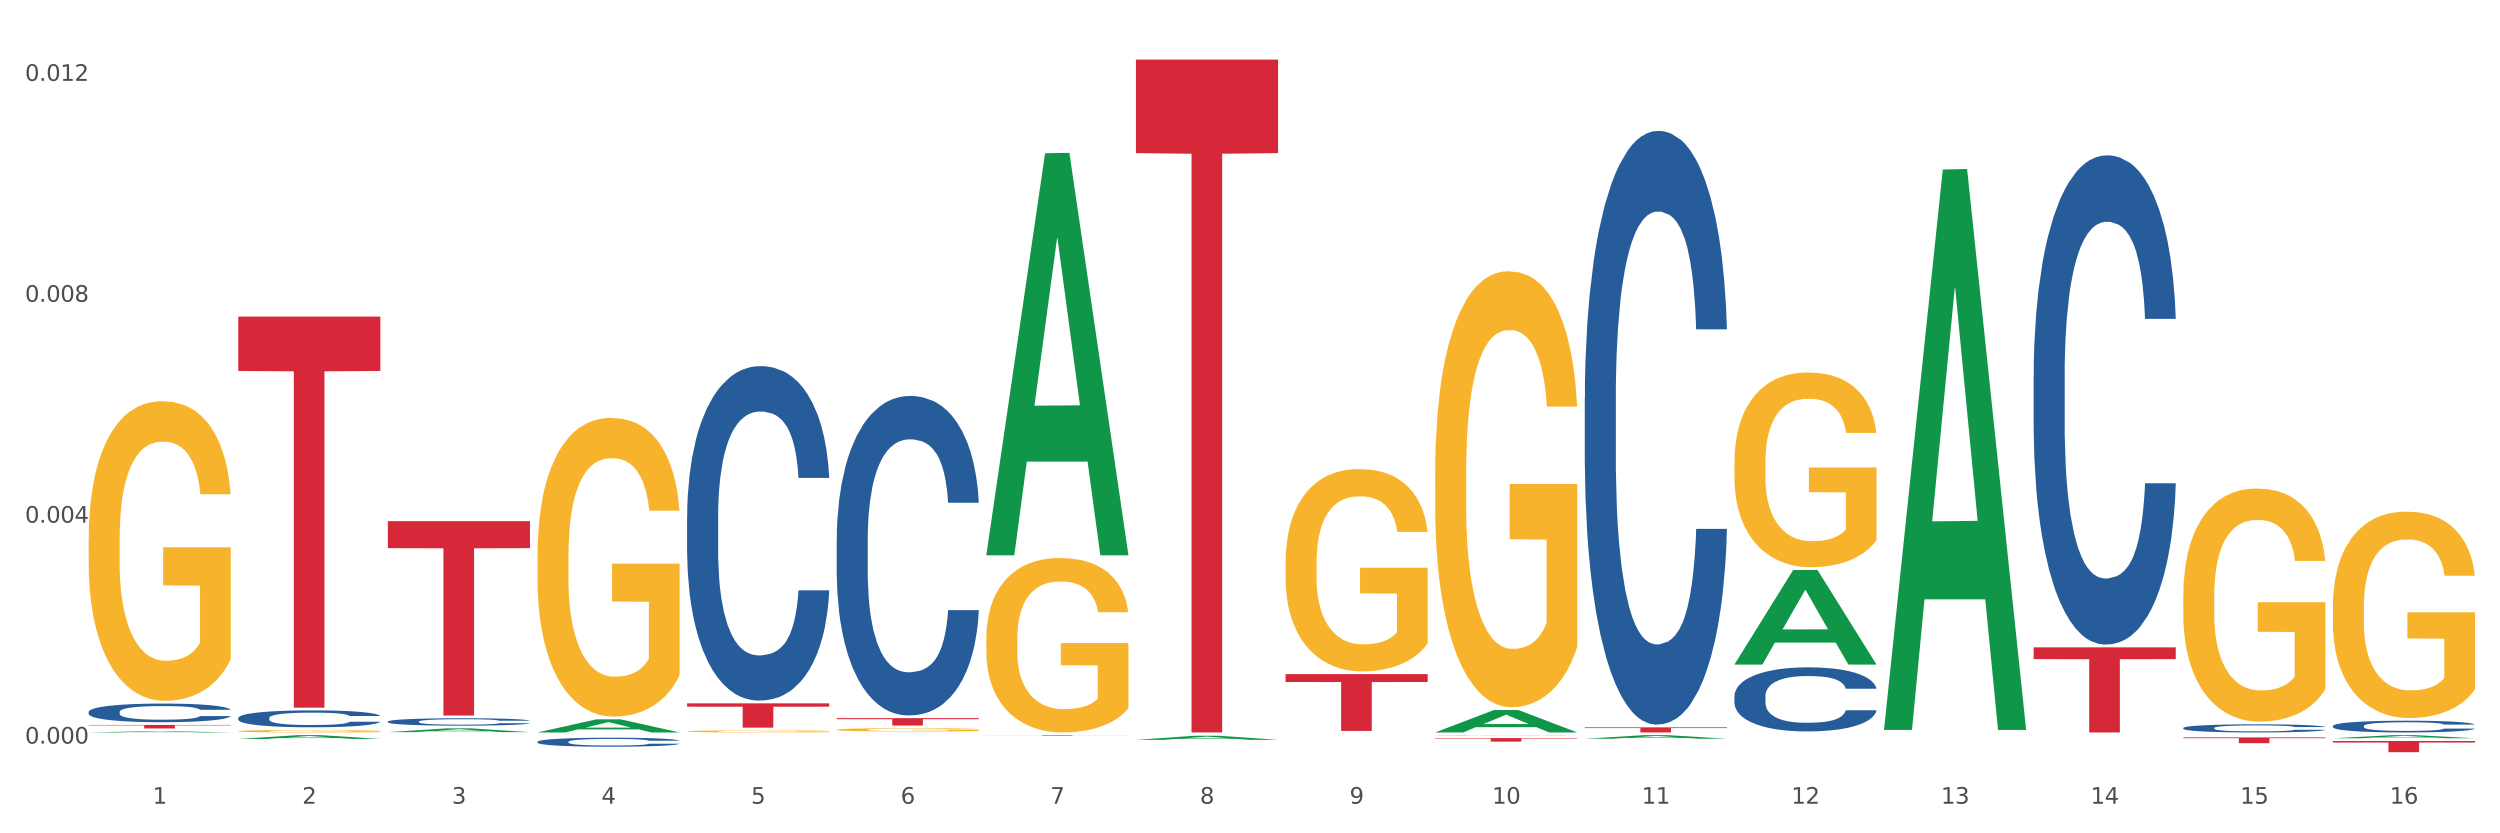 <?xml version="1.0" encoding="utf-8" standalone="no"?>
<!DOCTYPE svg PUBLIC "-//W3C//DTD SVG 1.1//EN"
  "http://www.w3.org/Graphics/SVG/1.1/DTD/svg11.dtd">
<svg xmlns:xlink="http://www.w3.org/1999/xlink" width="1080pt" height="360pt" viewBox="0 0 1080 360" xmlns="http://www.w3.org/2000/svg" version="1.1">
 <rect x="0" y="0" width="1080" height="360" fill="#333333" stroke="none"/>
 <defs>
  <style type="text/css">*{stroke-linejoin: round; stroke-linecap: butt}</style>
 </defs>
 <g id="figure_1">
  <g id="patch_1">
   <path d="M 0 360 
L 1080 360 
L 1080 0 
L 0 0 
z
" style="fill: #ffffff; stroke: #ffffff; stroke-linejoin: miter"/>
  </g>
  <g id="axes_1">
   <g id="matplotlib.axis_1">
    <g id="xtick_1">
     <g id="text_1">
      <!-- 1 -->
      <g style="fill: #4d4d4d" transform="translate(65.93 347.204) scale(0.096 -0.096)">
       <defs>
        <path id="DejaVuSans-31" d="M 794 531 
L 1825 531 
L 1825 4091 
L 703 3866 
L 703 4441 
L 1819 4666 
L 2450 4666 
L 2450 531 
L 3481 531 
L 3481 0 
L 794 0 
L 794 531 
z
" transform="scale(0.016)"/>
       </defs>
       <use xlink:href="#DejaVuSans-31"/>
      </g>
     </g>
    </g>
    <g id="xtick_2">
     <g id="text_2">
      <!-- 2 -->
      <g style="fill: #4d4d4d" transform="translate(130.565 347.204) scale(0.096 -0.096)">
       <defs>
        <path id="DejaVuSans-32" d="M 1228 531 
L 3431 531 
L 3431 0 
L 469 0 
L 469 531 
Q 828 903 1448 1529 
Q 2069 2156 2228 2338 
Q 2531 2678 2651 2914 
Q 2772 3150 2772 3378 
Q 2772 3750 2511 3984 
Q 2250 4219 1831 4219 
Q 1534 4219 1204 4116 
Q 875 4013 500 3803 
L 500 4441 
Q 881 4594 1212 4672 
Q 1544 4750 1819 4750 
Q 2544 4750 2975 4387 
Q 3406 4025 3406 3419 
Q 3406 3131 3298 2873 
Q 3191 2616 2906 2266 
Q 2828 2175 2409 1742 
Q 1991 1309 1228 531 
z
" transform="scale(0.016)"/>
       </defs>
       <use xlink:href="#DejaVuSans-32"/>
      </g>
     </g>
    </g>
    <g id="xtick_3">
     <g id="text_3">
      <!-- 3 -->
      <g style="fill: #4d4d4d" transform="translate(195.199 347.204) scale(0.096 -0.096)">
       <defs>
        <path id="DejaVuSans-33" d="M 2597 2516 
Q 3050 2419 3304 2112 
Q 3559 1806 3559 1356 
Q 3559 666 3084 287 
Q 2609 -91 1734 -91 
Q 1441 -91 1130 -33 
Q 819 25 488 141 
L 488 750 
Q 750 597 1062 519 
Q 1375 441 1716 441 
Q 2309 441 2620 675 
Q 2931 909 2931 1356 
Q 2931 1769 2642 2001 
Q 2353 2234 1838 2234 
L 1294 2234 
L 1294 2753 
L 1863 2753 
Q 2328 2753 2575 2939 
Q 2822 3125 2822 3475 
Q 2822 3834 2567 4026 
Q 2313 4219 1838 4219 
Q 1578 4219 1281 4162 
Q 984 4106 628 3988 
L 628 4550 
Q 988 4650 1302 4700 
Q 1616 4750 1894 4750 
Q 2613 4750 3031 4423 
Q 3450 4097 3450 3541 
Q 3450 3153 3228 2886 
Q 3006 2619 2597 2516 
z
" transform="scale(0.016)"/>
       </defs>
       <use xlink:href="#DejaVuSans-33"/>
      </g>
     </g>
    </g>
    <g id="xtick_4">
     <g id="text_4">
      <!-- 4 -->
      <g style="fill: #4d4d4d" transform="translate(259.833 347.204) scale(0.096 -0.096)">
       <defs>
        <path id="DejaVuSans-34" d="M 2419 4116 
L 825 1625 
L 2419 1625 
L 2419 4116 
z
M 2253 4666 
L 3047 4666 
L 3047 1625 
L 3713 1625 
L 3713 1100 
L 3047 1100 
L 3047 0 
L 2419 0 
L 2419 1100 
L 313 1100 
L 313 1709 
L 2253 4666 
z
" transform="scale(0.016)"/>
       </defs>
       <use xlink:href="#DejaVuSans-34"/>
      </g>
     </g>
    </g>
    <g id="xtick_5">
     <g id="text_5">
      <!-- 5 -->
      <g style="fill: #4d4d4d" transform="translate(324.467 347.204) scale(0.096 -0.096)">
       <defs>
        <path id="DejaVuSans-35" d="M 691 4666 
L 3169 4666 
L 3169 4134 
L 1269 4134 
L 1269 2991 
Q 1406 3038 1543 3061 
Q 1681 3084 1819 3084 
Q 2600 3084 3056 2656 
Q 3513 2228 3513 1497 
Q 3513 744 3044 326 
Q 2575 -91 1722 -91 
Q 1428 -91 1123 -41 
Q 819 9 494 109 
L 494 744 
Q 775 591 1075 516 
Q 1375 441 1709 441 
Q 2250 441 2565 725 
Q 2881 1009 2881 1497 
Q 2881 1984 2565 2268 
Q 2250 2553 1709 2553 
Q 1456 2553 1204 2497 
Q 953 2441 691 2322 
L 691 4666 
z
" transform="scale(0.016)"/>
       </defs>
       <use xlink:href="#DejaVuSans-35"/>
      </g>
     </g>
    </g>
    <g id="xtick_6">
     <g id="text_6">
      <!-- 6 -->
      <g style="fill: #4d4d4d" transform="translate(389.102 347.204) scale(0.096 -0.096)">
       <defs>
        <path id="DejaVuSans-36" d="M 2113 2584 
Q 1688 2584 1439 2293 
Q 1191 2003 1191 1497 
Q 1191 994 1439 701 
Q 1688 409 2113 409 
Q 2538 409 2786 701 
Q 3034 994 3034 1497 
Q 3034 2003 2786 2293 
Q 2538 2584 2113 2584 
z
M 3366 4563 
L 3366 3988 
Q 3128 4100 2886 4159 
Q 2644 4219 2406 4219 
Q 1781 4219 1451 3797 
Q 1122 3375 1075 2522 
Q 1259 2794 1537 2939 
Q 1816 3084 2150 3084 
Q 2853 3084 3261 2657 
Q 3669 2231 3669 1497 
Q 3669 778 3244 343 
Q 2819 -91 2113 -91 
Q 1303 -91 875 529 
Q 447 1150 447 2328 
Q 447 3434 972 4092 
Q 1497 4750 2381 4750 
Q 2619 4750 2861 4703 
Q 3103 4656 3366 4563 
z
" transform="scale(0.016)"/>
       </defs>
       <use xlink:href="#DejaVuSans-36"/>
      </g>
     </g>
    </g>
    <g id="xtick_7">
     <g id="text_7">
      <!-- 7 -->
      <g style="fill: #4d4d4d" transform="translate(453.736 347.204) scale(0.096 -0.096)">
       <defs>
        <path id="DejaVuSans-37" d="M 525 4666 
L 3525 4666 
L 3525 4397 
L 1831 0 
L 1172 0 
L 2766 4134 
L 525 4134 
L 525 4666 
z
" transform="scale(0.016)"/>
       </defs>
       <use xlink:href="#DejaVuSans-37"/>
      </g>
     </g>
    </g>
    <g id="xtick_8">
     <g id="text_8">
      <!-- 8 -->
      <g style="fill: #4d4d4d" transform="translate(518.37 347.204) scale(0.096 -0.096)">
       <defs>
        <path id="DejaVuSans-38" d="M 2034 2216 
Q 1584 2216 1326 1975 
Q 1069 1734 1069 1313 
Q 1069 891 1326 650 
Q 1584 409 2034 409 
Q 2484 409 2743 651 
Q 3003 894 3003 1313 
Q 3003 1734 2745 1975 
Q 2488 2216 2034 2216 
z
M 1403 2484 
Q 997 2584 770 2862 
Q 544 3141 544 3541 
Q 544 4100 942 4425 
Q 1341 4750 2034 4750 
Q 2731 4750 3128 4425 
Q 3525 4100 3525 3541 
Q 3525 3141 3298 2862 
Q 3072 2584 2669 2484 
Q 3125 2378 3379 2068 
Q 3634 1759 3634 1313 
Q 3634 634 3220 271 
Q 2806 -91 2034 -91 
Q 1263 -91 848 271 
Q 434 634 434 1313 
Q 434 1759 690 2068 
Q 947 2378 1403 2484 
z
M 1172 3481 
Q 1172 3119 1398 2916 
Q 1625 2713 2034 2713 
Q 2441 2713 2670 2916 
Q 2900 3119 2900 3481 
Q 2900 3844 2670 4047 
Q 2441 4250 2034 4250 
Q 1625 4250 1398 4047 
Q 1172 3844 1172 3481 
z
" transform="scale(0.016)"/>
       </defs>
       <use xlink:href="#DejaVuSans-38"/>
      </g>
     </g>
    </g>
    <g id="xtick_9">
     <g id="text_9">
      <!-- 9 -->
      <g style="fill: #4d4d4d" transform="translate(583.005 347.204) scale(0.096 -0.096)">
       <defs>
        <path id="DejaVuSans-39" d="M 703 97 
L 703 672 
Q 941 559 1184 500 
Q 1428 441 1663 441 
Q 2288 441 2617 861 
Q 2947 1281 2994 2138 
Q 2813 1869 2534 1725 
Q 2256 1581 1919 1581 
Q 1219 1581 811 2004 
Q 403 2428 403 3163 
Q 403 3881 828 4315 
Q 1253 4750 1959 4750 
Q 2769 4750 3195 4129 
Q 3622 3509 3622 2328 
Q 3622 1225 3098 567 
Q 2575 -91 1691 -91 
Q 1453 -91 1209 -44 
Q 966 3 703 97 
z
M 1959 2075 
Q 2384 2075 2632 2365 
Q 2881 2656 2881 3163 
Q 2881 3666 2632 3958 
Q 2384 4250 1959 4250 
Q 1534 4250 1286 3958 
Q 1038 3666 1038 3163 
Q 1038 2656 1286 2365 
Q 1534 2075 1959 2075 
z
" transform="scale(0.016)"/>
       </defs>
       <use xlink:href="#DejaVuSans-39"/>
      </g>
     </g>
    </g>
    <g id="xtick_10">
     <g id="text_10">
      <!-- 10 -->
      <g style="fill: #4d4d4d" transform="translate(644.585 347.204) scale(0.096 -0.096)">
       <defs>
        <path id="DejaVuSans-30" d="M 2034 4250 
Q 1547 4250 1301 3770 
Q 1056 3291 1056 2328 
Q 1056 1369 1301 889 
Q 1547 409 2034 409 
Q 2525 409 2770 889 
Q 3016 1369 3016 2328 
Q 3016 3291 2770 3770 
Q 2525 4250 2034 4250 
z
M 2034 4750 
Q 2819 4750 3233 4129 
Q 3647 3509 3647 2328 
Q 3647 1150 3233 529 
Q 2819 -91 2034 -91 
Q 1250 -91 836 529 
Q 422 1150 422 2328 
Q 422 3509 836 4129 
Q 1250 4750 2034 4750 
z
" transform="scale(0.016)"/>
       </defs>
       <use xlink:href="#DejaVuSans-31"/>
       <use xlink:href="#DejaVuSans-30" transform="translate(63.623 0)"/>
      </g>
     </g>
    </g>
    <g id="xtick_11">
     <g id="text_11">
      <!-- 11 -->
      <g style="fill: #4d4d4d" transform="translate(709.219 347.204) scale(0.096 -0.096)">
       <use xlink:href="#DejaVuSans-31"/>
       <use xlink:href="#DejaVuSans-31" transform="translate(63.623 0)"/>
      </g>
     </g>
    </g>
    <g id="xtick_12">
     <g id="text_12">
      <!-- 12 -->
      <g style="fill: #4d4d4d" transform="translate(773.854 347.204) scale(0.096 -0.096)">
       <use xlink:href="#DejaVuSans-31"/>
       <use xlink:href="#DejaVuSans-32" transform="translate(63.623 0)"/>
      </g>
     </g>
    </g>
    <g id="xtick_13">
     <g id="text_13">
      <!-- 13 -->
      <g style="fill: #4d4d4d" transform="translate(838.488 347.204) scale(0.096 -0.096)">
       <use xlink:href="#DejaVuSans-31"/>
       <use xlink:href="#DejaVuSans-33" transform="translate(63.623 0)"/>
      </g>
     </g>
    </g>
    <g id="xtick_14">
     <g id="text_14">
      <!-- 14 -->
      <g style="fill: #4d4d4d" transform="translate(903.122 347.204) scale(0.096 -0.096)">
       <use xlink:href="#DejaVuSans-31"/>
       <use xlink:href="#DejaVuSans-34" transform="translate(63.623 0)"/>
      </g>
     </g>
    </g>
    <g id="xtick_15">
     <g id="text_15">
      <!-- 15 -->
      <g style="fill: #4d4d4d" transform="translate(967.756 347.204) scale(0.096 -0.096)">
       <use xlink:href="#DejaVuSans-31"/>
       <use xlink:href="#DejaVuSans-35" transform="translate(63.623 0)"/>
      </g>
     </g>
    </g>
    <g id="xtick_16">
     <g id="text_16">
      <!-- 16 -->
      <g style="fill: #4d4d4d" transform="translate(1032.391 347.204) scale(0.096 -0.096)">
       <use xlink:href="#DejaVuSans-31"/>
       <use xlink:href="#DejaVuSans-36" transform="translate(63.623 0)"/>
      </g>
     </g>
    </g>
    <g id="xtick_17"/>
    <g id="xtick_18"/>
    <g id="xtick_19"/>
    <g id="xtick_20"/>
    <g id="xtick_21"/>
    <g id="xtick_22"/>
    <g id="xtick_23"/>
    <g id="xtick_24"/>
    <g id="xtick_25"/>
    <g id="xtick_26"/>
    <g id="xtick_27"/>
    <g id="xtick_28"/>
    <g id="xtick_29"/>
    <g id="xtick_30"/>
    <g id="xtick_31"/>
   </g>
   <g id="matplotlib.axis_2">
    <g id="ytick_1">
     <g id="text_17">
      <!-- 0.000 -->
      <g style="fill: #4d4d4d" transform="translate(10.8 321.236) scale(0.096 -0.096)">
       <defs>
        <path id="DejaVuSans-2e" d="M 684 794 
L 1344 794 
L 1344 0 
L 684 0 
L 684 794 
z
" transform="scale(0.016)"/>
       </defs>
       <use xlink:href="#DejaVuSans-30"/>
       <use xlink:href="#DejaVuSans-2e" transform="translate(63.623 0)"/>
       <use xlink:href="#DejaVuSans-30" transform="translate(95.41 0)"/>
       <use xlink:href="#DejaVuSans-30" transform="translate(159.033 0)"/>
       <use xlink:href="#DejaVuSans-30" transform="translate(222.656 0)"/>
      </g>
     </g>
    </g>
    <g id="ytick_2">
     <g id="text_18">
      <!-- 0.004 -->
      <g style="fill: #4d4d4d" transform="translate(10.8 225.8) scale(0.096 -0.096)">
       <use xlink:href="#DejaVuSans-30"/>
       <use xlink:href="#DejaVuSans-2e" transform="translate(63.623 0)"/>
       <use xlink:href="#DejaVuSans-30" transform="translate(95.41 0)"/>
       <use xlink:href="#DejaVuSans-30" transform="translate(159.033 0)"/>
       <use xlink:href="#DejaVuSans-34" transform="translate(222.656 0)"/>
      </g>
     </g>
    </g>
    <g id="ytick_3">
     <g id="text_19">
      <!-- 0.008 -->
      <g style="fill: #4d4d4d" transform="translate(10.8 130.363) scale(0.096 -0.096)">
       <use xlink:href="#DejaVuSans-30"/>
       <use xlink:href="#DejaVuSans-2e" transform="translate(63.623 0)"/>
       <use xlink:href="#DejaVuSans-30" transform="translate(95.41 0)"/>
       <use xlink:href="#DejaVuSans-30" transform="translate(159.033 0)"/>
       <use xlink:href="#DejaVuSans-38" transform="translate(222.656 0)"/>
      </g>
     </g>
    </g>
    <g id="ytick_4">
     <g id="text_20">
      <!-- 0.012 -->
      <g style="fill: #4d4d4d" transform="translate(10.8 34.927) scale(0.096 -0.096)">
       <use xlink:href="#DejaVuSans-30"/>
       <use xlink:href="#DejaVuSans-2e" transform="translate(63.623 0)"/>
       <use xlink:href="#DejaVuSans-30" transform="translate(95.41 0)"/>
       <use xlink:href="#DejaVuSans-31" transform="translate(159.033 0)"/>
       <use xlink:href="#DejaVuSans-32" transform="translate(222.656 0)"/>
      </g>
     </g>
    </g>
    <g id="ytick_5"/>
    <g id="ytick_6"/>
    <g id="ytick_7"/>
   </g>
   <g id="PolyCollection_1">
    <path d="M 38.283 316.421 
L 38.346 316.42 
L 63.667 315.874 
L 74.175 315.874 
L 99.686 316.422 
L 87.532 316.422 
L 82.024 316.294 
L 55.881 316.294 
L 55.691 316.296 
L 50.374 316.422 
L 38.283 316.422 
L 38.283 316.421 
L 59.173 316.218 
L 78.733 316.217 
L 69.048 315.99 
L 68.921 315.989 
L 68.794 315.991 
L 59.109 316.217 
L 59.173 316.218 
L 38.283 316.421 
z
" clip-path="url(#p2fe8fcaeb6)" style="fill: #109648"/>
    <path d="M 878.529 162.067 
L 878.601 161.874 
L 878.601 156.469 
L 878.819 149.134 
L 879.618 135.621 
L 880.634 125.39 
L 882.376 113.422 
L 883.319 108.403 
L 884.553 102.805 
L 887.093 93.733 
L 889.996 86.011 
L 892.029 81.764 
L 893.553 79.062 
L 896.964 74.236 
L 898.924 72.113 
L 900.956 70.375 
L 902.698 69.217 
L 905.601 67.866 
L 907.924 67.287 
L 910.609 67.094 
L 912.859 67.287 
L 915.835 68.059 
L 920.19 70.375 
L 921.859 71.727 
L 924.109 74.043 
L 926.432 77.132 
L 928.319 80.22 
L 930.496 84.66 
L 932.746 90.451 
L 934.923 97.786 
L 936.448 104.542 
L 937.681 111.685 
L 938.77 120.371 
L 939.569 129.83 
L 939.931 137.744 
L 926.649 137.744 
L 926.286 130.602 
L 925.561 122.881 
L 924.835 117.669 
L 924.036 113.422 
L 922.803 108.596 
L 921.714 105.508 
L 919.899 101.84 
L 918.23 99.524 
L 916.851 98.172 
L 915.182 97.014 
L 911.625 95.856 
L 909.085 95.856 
L 907.488 96.242 
L 905.529 97.207 
L 903.859 98.558 
L 901.9 100.875 
L 900.375 103.384 
L 898.851 106.666 
L 897.98 108.982 
L 896.674 113.229 
L 895.803 116.704 
L 894.642 122.688 
L 893.988 126.935 
L 892.827 137.938 
L 892.319 146.045 
L 892.101 151.643 
L 891.956 157.82 
L 891.956 187.934 
L 892.392 201.446 
L 892.754 207.237 
L 893.335 213.8 
L 894.424 222.294 
L 896.021 230.594 
L 897.69 236.578 
L 899.069 240.246 
L 900.375 242.948 
L 901.682 245.072 
L 903.279 247.002 
L 904.585 248.16 
L 906.545 249.319 
L 908.867 249.898 
L 910.682 249.898 
L 914.383 248.933 
L 916.053 247.967 
L 917.649 246.616 
L 919.391 244.493 
L 920.77 242.176 
L 921.569 240.439 
L 922.875 236.771 
L 923.891 232.911 
L 924.762 228.471 
L 925.343 224.61 
L 925.996 218.819 
L 926.504 212.256 
L 926.649 208.781 
L 939.931 208.781 
L 939.641 215.731 
L 939.133 222.487 
L 938.117 231.559 
L 937.319 236.771 
L 936.085 243.141 
L 934.778 248.546 
L 932.964 254.531 
L 931.294 258.97 
L 929.552 262.831 
L 927.665 266.306 
L 924.254 271.132 
L 923.02 272.483 
L 920.407 274.799 
L 918.375 276.15 
L 915.399 277.502 
L 912.351 278.274 
L 909.158 278.467 
L 906.327 278.081 
L 903.206 276.923 
L 901.246 275.764 
L 899.069 274.027 
L 896.529 271.325 
L 894.134 268.043 
L 891.884 264.182 
L 889.779 259.742 
L 887.819 254.724 
L 885.279 246.423 
L 883.392 238.316 
L 882.013 230.787 
L 881.069 224.417 
L 880.126 216.31 
L 879.618 210.712 
L 878.819 197.199 
L 878.529 184.652 
L 878.529 162.067 
z
" clip-path="url(#p2fe8fcaeb6)" style="fill: #255c99"/>
    <path d="M 749.26 300.727 
L 749.333 300.702 
L 749.333 299.994 
L 749.551 299.033 
L 750.349 297.263 
L 751.365 295.923 
L 753.107 294.355 
L 754.051 293.697 
L 755.284 292.964 
L 757.825 291.775 
L 760.728 290.764 
L 762.76 290.208 
L 764.284 289.854 
L 767.696 289.221 
L 769.655 288.943 
L 771.687 288.716 
L 773.429 288.564 
L 776.333 288.387 
L 778.655 288.311 
L 781.341 288.286 
L 783.591 288.311 
L 786.566 288.412 
L 790.921 288.716 
L 792.59 288.893 
L 794.84 289.196 
L 797.163 289.601 
L 799.05 290.005 
L 801.227 290.587 
L 803.477 291.346 
L 805.655 292.307 
L 807.179 293.192 
L 808.413 294.127 
L 809.502 295.265 
L 810.3 296.504 
L 810.663 297.541 
L 797.381 297.541 
L 797.018 296.605 
L 796.292 295.594 
L 795.566 294.911 
L 794.768 294.355 
L 793.534 293.723 
L 792.445 293.318 
L 790.631 292.838 
L 788.961 292.534 
L 787.582 292.357 
L 785.913 292.205 
L 782.357 292.054 
L 779.816 292.054 
L 778.22 292.104 
L 776.26 292.231 
L 774.591 292.408 
L 772.631 292.711 
L 771.107 293.04 
L 769.583 293.47 
L 768.712 293.773 
L 767.405 294.329 
L 766.534 294.785 
L 765.373 295.569 
L 764.72 296.125 
L 763.558 297.566 
L 763.05 298.628 
L 762.833 299.362 
L 762.688 300.171 
L 762.688 304.116 
L 763.123 305.886 
L 763.486 306.644 
L 764.067 307.504 
L 765.155 308.617 
L 766.752 309.704 
L 768.421 310.488 
L 769.8 310.969 
L 771.107 311.323 
L 772.413 311.601 
L 774.01 311.854 
L 775.316 312.005 
L 777.276 312.157 
L 779.599 312.233 
L 781.413 312.233 
L 785.115 312.107 
L 786.784 311.98 
L 788.381 311.803 
L 790.123 311.525 
L 791.502 311.221 
L 792.3 310.994 
L 793.607 310.513 
L 794.623 310.008 
L 795.494 309.426 
L 796.074 308.92 
L 796.727 308.162 
L 797.236 307.302 
L 797.381 306.847 
L 810.663 306.847 
L 810.373 307.757 
L 809.864 308.642 
L 808.848 309.831 
L 808.05 310.513 
L 806.816 311.348 
L 805.51 312.056 
L 803.695 312.84 
L 802.026 313.421 
L 800.284 313.927 
L 798.397 314.382 
L 794.986 315.015 
L 793.752 315.192 
L 791.139 315.495 
L 789.107 315.672 
L 786.131 315.849 
L 783.082 315.95 
L 779.889 315.975 
L 777.058 315.925 
L 773.937 315.773 
L 771.978 315.621 
L 769.8 315.394 
L 767.26 315.04 
L 764.865 314.61 
L 762.615 314.104 
L 760.51 313.523 
L 758.55 312.865 
L 756.01 311.778 
L 754.123 310.716 
L 752.744 309.73 
L 751.801 308.895 
L 750.857 307.833 
L 750.349 307.1 
L 749.551 305.33 
L 749.26 303.686 
L 749.26 300.727 
z
" clip-path="url(#p2fe8fcaeb6)" style="fill: #255c99"/>
    <path d="M 684.626 171.787 
L 684.699 171.553 
L 684.699 164.993 
L 684.916 156.092 
L 685.715 139.694 
L 686.731 127.279 
L 688.473 112.755 
L 689.416 106.664 
L 690.65 99.871 
L 693.19 88.861 
L 696.094 79.491 
L 698.126 74.337 
L 699.65 71.058 
L 703.061 65.202 
L 705.021 62.625 
L 707.053 60.516 
L 708.795 59.111 
L 711.698 57.471 
L 714.021 56.768 
L 716.706 56.534 
L 718.956 56.768 
L 721.932 57.705 
L 726.287 60.516 
L 727.956 62.156 
L 730.206 64.967 
L 732.529 68.715 
L 734.416 72.463 
L 736.593 77.851 
L 738.843 84.879 
L 741.021 93.78 
L 742.545 101.979 
L 743.779 110.647 
L 744.867 121.188 
L 745.666 132.667 
L 746.029 142.271 
L 732.746 142.271 
L 732.384 133.604 
L 731.658 124.233 
L 730.932 117.909 
L 730.134 112.755 
L 728.9 106.899 
L 727.811 103.151 
L 725.996 98.7 
L 724.327 95.889 
L 722.948 94.249 
L 721.279 92.843 
L 717.722 91.438 
L 715.182 91.438 
L 713.585 91.906 
L 711.626 93.078 
L 709.956 94.717 
L 707.997 97.529 
L 706.472 100.574 
L 704.948 104.556 
L 704.077 107.367 
L 702.771 112.521 
L 701.9 116.737 
L 700.739 123.999 
L 700.085 129.153 
L 698.924 142.505 
L 698.416 152.344 
L 698.198 159.137 
L 698.053 166.633 
L 698.053 203.177 
L 698.489 219.575 
L 698.852 226.602 
L 699.432 234.567 
L 700.521 244.874 
L 702.118 254.947 
L 703.787 262.209 
L 705.166 266.659 
L 706.472 269.939 
L 707.779 272.516 
L 709.376 274.858 
L 710.682 276.264 
L 712.642 277.669 
L 714.964 278.372 
L 716.779 278.372 
L 720.48 277.201 
L 722.15 276.03 
L 723.747 274.39 
L 725.488 271.813 
L 726.867 269.002 
L 727.666 266.894 
L 728.972 262.443 
L 729.988 257.758 
L 730.859 252.37 
L 731.44 247.685 
L 732.093 240.657 
L 732.601 232.693 
L 732.746 228.476 
L 746.029 228.476 
L 745.738 236.909 
L 745.23 245.108 
L 744.214 256.118 
L 743.416 262.443 
L 742.182 270.173 
L 740.875 276.732 
L 739.061 283.994 
L 737.392 289.382 
L 735.65 294.067 
L 733.763 298.284 
L 730.351 304.14 
L 729.117 305.78 
L 726.505 308.591 
L 724.472 310.231 
L 721.497 311.87 
L 718.448 312.807 
L 715.255 313.042 
L 712.424 312.573 
L 709.303 311.168 
L 707.343 309.762 
L 705.166 307.654 
L 702.626 304.374 
L 700.231 300.392 
L 697.981 295.707 
L 695.876 290.319 
L 693.916 284.228 
L 691.376 274.156 
L 689.489 264.317 
L 688.11 255.181 
L 687.166 247.451 
L 686.223 237.612 
L 685.715 230.819 
L 684.916 214.421 
L 684.626 199.194 
L 684.626 171.787 
z
" clip-path="url(#p2fe8fcaeb6)" style="fill: #255c99"/>
    <path d="M 619.992 317.636 
L 620.064 317.636 
L 620.064 317.633 
L 620.282 317.629 
L 621.08 317.623 
L 622.096 317.618 
L 623.838 317.612 
L 624.782 317.609 
L 626.016 317.607 
L 628.556 317.602 
L 631.459 317.598 
L 633.492 317.596 
L 635.016 317.595 
L 638.427 317.593 
L 640.387 317.592 
L 642.419 317.591 
L 644.161 317.59 
L 647.064 317.59 
L 649.387 317.589 
L 652.072 317.589 
L 654.322 317.589 
L 657.298 317.59 
L 661.653 317.591 
L 663.322 317.591 
L 665.572 317.593 
L 667.894 317.594 
L 669.781 317.596 
L 671.959 317.598 
L 674.209 317.601 
L 676.386 317.604 
L 677.91 317.607 
L 679.144 317.611 
L 680.233 317.615 
L 681.031 317.62 
L 681.394 317.624 
L 668.112 317.624 
L 667.749 317.62 
L 667.023 317.616 
L 666.298 317.614 
L 665.499 317.612 
L 664.265 317.609 
L 663.177 317.608 
L 661.362 317.606 
L 659.693 317.605 
L 658.314 317.604 
L 656.644 317.604 
L 653.088 317.603 
L 650.548 317.603 
L 648.951 317.603 
L 646.991 317.604 
L 645.322 317.605 
L 643.362 317.606 
L 641.838 317.607 
L 640.314 317.609 
L 639.443 317.61 
L 638.137 317.612 
L 637.266 317.613 
L 636.104 317.616 
L 635.451 317.618 
L 634.29 317.624 
L 633.782 317.628 
L 633.564 317.631 
L 633.419 317.634 
L 633.419 317.648 
L 633.854 317.655 
L 634.217 317.658 
L 634.798 317.661 
L 635.887 317.665 
L 637.483 317.669 
L 639.153 317.672 
L 640.532 317.674 
L 641.838 317.675 
L 643.145 317.676 
L 644.741 317.677 
L 646.048 317.678 
L 648.007 317.678 
L 650.33 317.679 
L 652.145 317.679 
L 655.846 317.678 
L 657.515 317.678 
L 659.112 317.677 
L 660.854 317.676 
L 662.233 317.675 
L 663.032 317.674 
L 664.338 317.672 
L 665.354 317.67 
L 666.225 317.668 
L 666.806 317.666 
L 667.459 317.663 
L 667.967 317.66 
L 668.112 317.658 
L 681.394 317.658 
L 681.104 317.662 
L 680.596 317.665 
L 679.58 317.67 
L 678.781 317.672 
L 677.547 317.675 
L 676.241 317.678 
L 674.427 317.681 
L 672.757 317.683 
L 671.015 317.685 
L 669.128 317.687 
L 665.717 317.689 
L 664.483 317.69 
L 661.87 317.691 
L 659.838 317.691 
L 656.862 317.692 
L 653.814 317.692 
L 650.62 317.693 
L 647.79 317.692 
L 644.669 317.692 
L 642.709 317.691 
L 640.532 317.69 
L 637.991 317.689 
L 635.596 317.687 
L 633.346 317.686 
L 631.242 317.683 
L 629.282 317.681 
L 626.742 317.677 
L 624.855 317.673 
L 623.475 317.669 
L 622.532 317.666 
L 621.588 317.662 
L 621.08 317.659 
L 620.282 317.653 
L 619.992 317.647 
L 619.992 317.636 
z
" clip-path="url(#p2fe8fcaeb6)" style="fill: #255c99"/>
    <path d="M 361.454 233.063 
L 361.527 232.937 
L 361.527 229.408 
L 361.745 224.617 
L 362.543 215.793 
L 363.559 209.112 
L 365.301 201.297 
L 366.245 198.019 
L 367.479 194.364 
L 370.019 188.439 
L 372.922 183.397 
L 374.954 180.623 
L 376.479 178.859 
L 379.89 175.707 
L 381.849 174.321 
L 383.882 173.186 
L 385.624 172.43 
L 388.527 171.547 
L 390.849 171.169 
L 393.535 171.043 
L 395.785 171.169 
L 398.761 171.673 
L 403.115 173.186 
L 404.785 174.068 
L 407.035 175.581 
L 409.357 177.598 
L 411.244 179.615 
L 413.422 182.514 
L 415.672 186.296 
L 417.849 191.086 
L 419.373 195.498 
L 420.607 200.162 
L 421.696 205.835 
L 422.494 212.012 
L 422.857 217.18 
L 409.575 217.18 
L 409.212 212.516 
L 408.486 207.474 
L 407.76 204.07 
L 406.962 201.297 
L 405.728 198.145 
L 404.64 196.128 
L 402.825 193.733 
L 401.156 192.221 
L 399.777 191.338 
L 398.107 190.582 
L 394.551 189.826 
L 392.011 189.826 
L 390.414 190.078 
L 388.454 190.708 
L 386.785 191.59 
L 384.825 193.103 
L 383.301 194.742 
L 381.777 196.885 
L 380.906 198.398 
L 379.599 201.171 
L 378.728 203.44 
L 377.567 207.348 
L 376.914 210.121 
L 375.753 217.306 
L 375.245 222.601 
L 375.027 226.256 
L 374.882 230.29 
L 374.882 249.955 
L 375.317 258.779 
L 375.68 262.561 
L 376.261 266.847 
L 377.349 272.393 
L 378.946 277.814 
L 380.616 281.721 
L 381.995 284.117 
L 383.301 285.881 
L 384.607 287.268 
L 386.204 288.529 
L 387.511 289.285 
L 389.47 290.041 
L 391.793 290.419 
L 393.607 290.419 
L 397.309 289.789 
L 398.978 289.159 
L 400.575 288.276 
L 402.317 286.89 
L 403.696 285.377 
L 404.494 284.243 
L 405.801 281.848 
L 406.817 279.326 
L 407.688 276.427 
L 408.268 273.906 
L 408.922 270.124 
L 409.43 265.838 
L 409.575 263.569 
L 422.857 263.569 
L 422.567 268.107 
L 422.059 272.519 
L 421.043 278.444 
L 420.244 281.848 
L 419.01 286.007 
L 417.704 289.537 
L 415.889 293.445 
L 414.22 296.344 
L 412.478 298.865 
L 410.591 301.134 
L 407.18 304.286 
L 405.946 305.168 
L 403.333 306.681 
L 401.301 307.563 
L 398.325 308.446 
L 395.277 308.95 
L 392.083 309.076 
L 389.253 308.824 
L 386.132 308.067 
L 384.172 307.311 
L 381.995 306.177 
L 379.454 304.412 
L 377.059 302.269 
L 374.809 299.748 
L 372.704 296.848 
L 370.745 293.571 
L 368.204 288.15 
L 366.317 282.856 
L 364.938 277.94 
L 363.995 273.78 
L 363.051 268.485 
L 362.543 264.83 
L 361.745 256.006 
L 361.454 247.812 
L 361.454 233.063 
z
" clip-path="url(#p2fe8fcaeb6)" style="fill: #255c99"/>
    <path d="M 296.82 223.084 
L 296.893 222.952 
L 296.893 219.256 
L 297.11 214.241 
L 297.909 205.003 
L 298.925 198.009 
L 300.667 189.826 
L 301.61 186.395 
L 302.844 182.568 
L 305.385 176.365 
L 308.288 171.086 
L 310.32 168.183 
L 311.844 166.335 
L 315.255 163.036 
L 317.215 161.584 
L 319.247 160.396 
L 320.989 159.605 
L 323.892 158.681 
L 326.215 158.285 
L 328.9 158.153 
L 331.15 158.285 
L 334.126 158.813 
L 338.481 160.396 
L 340.15 161.32 
L 342.4 162.904 
L 344.723 165.015 
L 346.61 167.127 
L 348.787 170.162 
L 351.037 174.122 
L 353.215 179.137 
L 354.739 183.756 
L 355.973 188.639 
L 357.061 194.577 
L 357.86 201.044 
L 358.223 206.455 
L 344.941 206.455 
L 344.578 201.572 
L 343.852 196.293 
L 343.126 192.73 
L 342.328 189.826 
L 341.094 186.527 
L 340.005 184.415 
L 338.191 181.908 
L 336.521 180.324 
L 335.142 179.4 
L 333.473 178.609 
L 329.917 177.817 
L 327.376 177.817 
L 325.78 178.081 
L 323.82 178.741 
L 322.151 179.664 
L 320.191 181.248 
L 318.667 182.964 
L 317.143 185.207 
L 316.272 186.791 
L 314.965 189.694 
L 314.094 192.07 
L 312.933 196.161 
L 312.28 199.064 
L 311.118 206.587 
L 310.61 212.13 
L 310.393 215.957 
L 310.247 220.18 
L 310.247 240.768 
L 310.683 250.006 
L 311.046 253.965 
L 311.626 258.452 
L 312.715 264.259 
L 314.312 269.934 
L 315.981 274.025 
L 317.36 276.533 
L 318.667 278.38 
L 319.973 279.832 
L 321.57 281.152 
L 322.876 281.943 
L 324.836 282.735 
L 327.159 283.131 
L 328.973 283.131 
L 332.675 282.471 
L 334.344 281.811 
L 335.941 280.888 
L 337.683 279.436 
L 339.062 277.852 
L 339.86 276.664 
L 341.166 274.157 
L 342.183 271.518 
L 343.054 268.482 
L 343.634 265.843 
L 344.287 261.884 
L 344.795 257.396 
L 344.941 255.021 
L 358.223 255.021 
L 357.932 259.772 
L 357.424 264.391 
L 356.408 270.594 
L 355.61 274.157 
L 354.376 278.512 
L 353.07 282.207 
L 351.255 286.299 
L 349.586 289.334 
L 347.844 291.973 
L 345.957 294.349 
L 342.546 297.648 
L 341.312 298.572 
L 338.699 300.156 
L 336.667 301.079 
L 333.691 302.003 
L 330.642 302.531 
L 327.449 302.663 
L 324.618 302.399 
L 321.497 301.607 
L 319.538 300.816 
L 317.36 299.628 
L 314.82 297.78 
L 312.425 295.537 
L 310.175 292.897 
L 308.07 289.862 
L 306.11 286.43 
L 303.57 280.756 
L 301.683 275.213 
L 300.304 270.066 
L 299.36 265.711 
L 298.417 260.168 
L 297.909 256.341 
L 297.11 247.103 
L 296.82 238.524 
L 296.82 223.084 
z
" clip-path="url(#p2fe8fcaeb6)" style="fill: #255c99"/>
    <path d="M 943.163 314.484 
L 943.236 314.481 
L 943.236 314.391 
L 943.453 314.269 
L 944.252 314.044 
L 945.268 313.874 
L 947.01 313.675 
L 947.953 313.591 
L 949.187 313.498 
L 951.728 313.347 
L 954.631 313.219 
L 956.663 313.148 
L 958.187 313.103 
L 961.598 313.023 
L 963.558 312.987 
L 965.59 312.958 
L 967.332 312.939 
L 970.235 312.917 
L 972.558 312.907 
L 975.243 312.904 
L 977.493 312.907 
L 980.469 312.92 
L 984.824 312.958 
L 986.493 312.981 
L 988.743 313.019 
L 991.066 313.071 
L 992.953 313.122 
L 995.13 313.196 
L 997.38 313.293 
L 999.558 313.415 
L 1001.082 313.527 
L 1002.316 313.646 
L 1003.404 313.791 
L 1004.203 313.948 
L 1004.566 314.08 
L 991.284 314.08 
L 990.921 313.961 
L 990.195 313.832 
L 989.469 313.746 
L 988.671 313.675 
L 987.437 313.595 
L 986.348 313.543 
L 984.534 313.482 
L 982.864 313.444 
L 981.485 313.421 
L 979.816 313.402 
L 976.26 313.382 
L 973.719 313.382 
L 972.122 313.389 
L 970.163 313.405 
L 968.494 313.427 
L 966.534 313.466 
L 965.01 313.508 
L 963.485 313.562 
L 962.615 313.601 
L 961.308 313.672 
L 960.437 313.729 
L 959.276 313.829 
L 958.623 313.9 
L 957.461 314.083 
L 956.953 314.218 
L 956.736 314.311 
L 956.59 314.414 
L 956.59 314.915 
L 957.026 315.14 
L 957.389 315.236 
L 957.969 315.346 
L 959.058 315.487 
L 960.655 315.625 
L 962.324 315.725 
L 963.703 315.786 
L 965.01 315.831 
L 966.316 315.866 
L 967.913 315.898 
L 969.219 315.917 
L 971.179 315.937 
L 973.502 315.946 
L 975.316 315.946 
L 979.018 315.93 
L 980.687 315.914 
L 982.284 315.892 
L 984.026 315.856 
L 985.405 315.818 
L 986.203 315.789 
L 987.509 315.728 
L 988.526 315.664 
L 989.397 315.59 
L 989.977 315.525 
L 990.63 315.429 
L 991.138 315.32 
L 991.284 315.262 
L 1004.566 315.262 
L 1004.275 315.378 
L 1003.767 315.49 
L 1002.751 315.641 
L 1001.953 315.728 
L 1000.719 315.834 
L 999.413 315.924 
L 997.598 316.023 
L 995.929 316.097 
L 994.187 316.162 
L 992.3 316.219 
L 988.888 316.3 
L 987.655 316.322 
L 985.042 316.361 
L 983.009 316.383 
L 980.034 316.406 
L 976.985 316.419 
L 973.792 316.422 
L 970.961 316.415 
L 967.84 316.396 
L 965.881 316.377 
L 963.703 316.348 
L 961.163 316.303 
L 958.768 316.248 
L 956.518 316.184 
L 954.413 316.11 
L 952.453 316.027 
L 949.913 315.889 
L 948.026 315.754 
L 946.647 315.628 
L 945.703 315.522 
L 944.76 315.387 
L 944.252 315.294 
L 943.453 315.069 
L 943.163 314.86 
L 943.163 314.484 
z
" clip-path="url(#p2fe8fcaeb6)" style="fill: #255c99"/>
    <path d="M 232.186 320.441 
L 232.258 320.437 
L 232.258 320.338 
L 232.476 320.203 
L 233.275 319.955 
L 234.291 319.767 
L 236.033 319.547 
L 236.976 319.455 
L 238.21 319.353 
L 240.75 319.186 
L 243.654 319.044 
L 245.686 318.966 
L 247.21 318.917 
L 250.621 318.828 
L 252.581 318.789 
L 254.613 318.757 
L 256.355 318.736 
L 259.258 318.711 
L 261.581 318.701 
L 264.266 318.697 
L 266.516 318.701 
L 269.492 318.715 
L 273.847 318.757 
L 275.516 318.782 
L 277.766 318.825 
L 280.089 318.881 
L 281.976 318.938 
L 284.153 319.019 
L 286.403 319.126 
L 288.58 319.26 
L 290.105 319.384 
L 291.338 319.516 
L 292.427 319.675 
L 293.226 319.849 
L 293.588 319.994 
L 280.306 319.994 
L 279.943 319.863 
L 279.218 319.721 
L 278.492 319.625 
L 277.693 319.547 
L 276.46 319.459 
L 275.371 319.402 
L 273.556 319.335 
L 271.887 319.292 
L 270.508 319.268 
L 268.839 319.246 
L 265.282 319.225 
L 262.742 319.225 
L 261.145 319.232 
L 259.186 319.25 
L 257.516 319.275 
L 255.557 319.317 
L 254.032 319.363 
L 252.508 319.423 
L 251.637 319.466 
L 250.331 319.544 
L 249.46 319.608 
L 248.299 319.718 
L 247.645 319.796 
L 246.484 319.998 
L 245.976 320.146 
L 245.758 320.249 
L 245.613 320.363 
L 245.613 320.915 
L 246.049 321.163 
L 246.412 321.27 
L 246.992 321.39 
L 248.081 321.546 
L 249.678 321.699 
L 251.347 321.808 
L 252.726 321.876 
L 254.032 321.925 
L 255.339 321.964 
L 256.936 322 
L 258.242 322.021 
L 260.202 322.042 
L 262.524 322.053 
L 264.339 322.053 
L 268.04 322.035 
L 269.71 322.017 
L 271.306 321.993 
L 273.048 321.954 
L 274.427 321.911 
L 275.226 321.879 
L 276.532 321.812 
L 277.548 321.741 
L 278.419 321.66 
L 279 321.589 
L 279.653 321.482 
L 280.161 321.362 
L 280.306 321.298 
L 293.588 321.298 
L 293.298 321.426 
L 292.79 321.55 
L 291.774 321.716 
L 290.976 321.812 
L 289.742 321.929 
L 288.435 322.028 
L 286.621 322.138 
L 284.951 322.219 
L 283.21 322.29 
L 281.322 322.354 
L 277.911 322.443 
L 276.677 322.468 
L 274.064 322.51 
L 272.032 322.535 
L 269.056 322.56 
L 266.008 322.574 
L 262.815 322.577 
L 259.984 322.57 
L 256.863 322.549 
L 254.903 322.528 
L 252.726 322.496 
L 250.186 322.446 
L 247.791 322.386 
L 245.541 322.315 
L 243.436 322.234 
L 241.476 322.142 
L 238.936 321.989 
L 237.049 321.84 
L 235.67 321.702 
L 234.726 321.585 
L 233.783 321.436 
L 233.275 321.334 
L 232.476 321.085 
L 232.186 320.855 
L 232.186 320.441 
z
" clip-path="url(#p2fe8fcaeb6)" style="fill: #255c99"/>
    <path d="M 102.917 310.162 
L 102.99 310.156 
L 102.99 309.969 
L 103.208 309.715 
L 104.006 309.248 
L 105.022 308.894 
L 106.764 308.481 
L 107.708 308.307 
L 108.941 308.114 
L 111.482 307.8 
L 114.385 307.533 
L 116.417 307.386 
L 117.941 307.293 
L 121.353 307.126 
L 123.312 307.053 
L 125.344 306.993 
L 127.086 306.953 
L 129.99 306.906 
L 132.312 306.886 
L 134.998 306.879 
L 137.248 306.886 
L 140.223 306.913 
L 144.578 306.993 
L 146.247 307.039 
L 148.497 307.119 
L 150.82 307.226 
L 152.707 307.333 
L 154.884 307.486 
L 157.134 307.687 
L 159.312 307.94 
L 160.836 308.174 
L 162.07 308.421 
L 163.159 308.721 
L 163.957 309.048 
L 164.32 309.321 
L 151.038 309.321 
L 150.675 309.075 
L 149.949 308.808 
L 149.223 308.627 
L 148.425 308.481 
L 147.191 308.314 
L 146.102 308.207 
L 144.288 308.08 
L 142.618 308 
L 141.239 307.953 
L 139.57 307.913 
L 136.014 307.873 
L 133.473 307.873 
L 131.877 307.887 
L 129.917 307.92 
L 128.248 307.967 
L 126.288 308.047 
L 124.764 308.134 
L 123.24 308.247 
L 122.369 308.327 
L 121.062 308.474 
L 120.191 308.594 
L 119.03 308.801 
L 118.377 308.948 
L 117.216 309.328 
L 116.707 309.608 
L 116.49 309.802 
L 116.345 310.015 
L 116.345 311.056 
L 116.78 311.523 
L 117.143 311.724 
L 117.724 311.951 
L 118.812 312.244 
L 120.409 312.531 
L 122.078 312.738 
L 123.457 312.865 
L 124.764 312.958 
L 126.07 313.032 
L 127.667 313.098 
L 128.973 313.138 
L 130.933 313.178 
L 133.256 313.198 
L 135.07 313.198 
L 138.772 313.165 
L 140.441 313.132 
L 142.038 313.085 
L 143.78 313.012 
L 145.159 312.931 
L 145.957 312.871 
L 147.264 312.745 
L 148.28 312.611 
L 149.151 312.458 
L 149.731 312.324 
L 150.385 312.124 
L 150.893 311.897 
L 151.038 311.777 
L 164.32 311.777 
L 164.03 312.017 
L 163.521 312.251 
L 162.505 312.564 
L 161.707 312.745 
L 160.473 312.965 
L 159.167 313.152 
L 157.352 313.359 
L 155.683 313.512 
L 153.941 313.645 
L 152.054 313.766 
L 148.643 313.932 
L 147.409 313.979 
L 144.796 314.059 
L 142.764 314.106 
L 139.788 314.153 
L 136.74 314.179 
L 133.546 314.186 
L 130.715 314.173 
L 127.594 314.133 
L 125.635 314.093 
L 123.457 314.032 
L 120.917 313.939 
L 118.522 313.826 
L 116.272 313.692 
L 114.167 313.539 
L 112.208 313.365 
L 109.667 313.078 
L 107.78 312.798 
L 106.401 312.538 
L 105.458 312.318 
L 104.514 312.037 
L 104.006 311.844 
L 103.208 311.377 
L 102.917 310.943 
L 102.917 310.162 
z
" clip-path="url(#p2fe8fcaeb6)" style="fill: #255c99"/>
    <path d="M 38.283 307.558 
L 38.356 307.55 
L 38.356 307.344 
L 38.573 307.065 
L 39.372 306.55 
L 40.388 306.161 
L 42.13 305.705 
L 43.073 305.514 
L 44.307 305.3 
L 46.847 304.955 
L 49.751 304.661 
L 51.783 304.499 
L 53.307 304.396 
L 56.718 304.212 
L 58.678 304.131 
L 60.71 304.065 
L 62.452 304.021 
L 65.355 303.969 
L 67.678 303.947 
L 70.363 303.94 
L 72.613 303.947 
L 75.589 303.977 
L 79.944 304.065 
L 81.613 304.117 
L 83.863 304.205 
L 86.186 304.322 
L 88.073 304.44 
L 90.25 304.609 
L 92.5 304.83 
L 94.678 305.109 
L 96.202 305.367 
L 97.436 305.639 
L 98.524 305.969 
L 99.323 306.33 
L 99.686 306.631 
L 86.403 306.631 
L 86.041 306.359 
L 85.315 306.065 
L 84.589 305.867 
L 83.791 305.705 
L 82.557 305.521 
L 81.468 305.403 
L 79.654 305.264 
L 77.984 305.175 
L 76.605 305.124 
L 74.936 305.08 
L 71.379 305.036 
L 68.839 305.036 
L 67.242 305.05 
L 65.283 305.087 
L 63.613 305.139 
L 61.654 305.227 
L 60.13 305.322 
L 58.605 305.447 
L 57.734 305.536 
L 56.428 305.697 
L 55.557 305.83 
L 54.396 306.058 
L 53.743 306.219 
L 52.581 306.639 
L 52.073 306.947 
L 51.855 307.161 
L 51.71 307.396 
L 51.71 308.543 
L 52.146 309.058 
L 52.509 309.278 
L 53.089 309.528 
L 54.178 309.852 
L 55.775 310.168 
L 57.444 310.396 
L 58.823 310.536 
L 60.13 310.639 
L 61.436 310.719 
L 63.033 310.793 
L 64.339 310.837 
L 66.299 310.881 
L 68.621 310.903 
L 70.436 310.903 
L 74.137 310.866 
L 75.807 310.83 
L 77.404 310.778 
L 79.145 310.697 
L 80.524 310.609 
L 81.323 310.543 
L 82.629 310.403 
L 83.645 310.256 
L 84.516 310.087 
L 85.097 309.94 
L 85.75 309.719 
L 86.258 309.469 
L 86.403 309.337 
L 99.686 309.337 
L 99.395 309.602 
L 98.887 309.859 
L 97.871 310.205 
L 97.073 310.403 
L 95.839 310.646 
L 94.532 310.852 
L 92.718 311.08 
L 91.049 311.249 
L 89.307 311.396 
L 87.42 311.528 
L 84.008 311.712 
L 82.774 311.764 
L 80.162 311.852 
L 78.129 311.903 
L 75.154 311.955 
L 72.105 311.984 
L 68.912 311.991 
L 66.081 311.977 
L 62.96 311.933 
L 61.001 311.889 
L 58.823 311.822 
L 56.283 311.719 
L 53.888 311.594 
L 51.638 311.447 
L 49.533 311.278 
L 47.573 311.087 
L 45.033 310.771 
L 43.146 310.462 
L 41.767 310.175 
L 40.823 309.933 
L 39.88 309.624 
L 39.372 309.411 
L 38.573 308.896 
L 38.283 308.418 
L 38.283 307.558 
z
" clip-path="url(#p2fe8fcaeb6)" style="fill: #255c99"/>
    <path d="M 555.357 291.213 
L 616.76 291.213 
L 616.76 294.625 
L 592.606 294.648 
L 592.606 315.764 
L 579.365 315.764 
L 579.365 294.648 
L 555.357 294.625 
L 555.357 291.236 
L 555.357 291.213 
z
" clip-path="url(#p2fe8fcaeb6)" style="fill: #d62839"/>
    <path d="M 619.992 318.86 
L 681.394 318.86 
L 681.394 319.072 
L 657.241 319.073 
L 657.241 320.384 
L 644 320.384 
L 644 319.073 
L 619.992 319.072 
L 619.992 318.861 
L 619.992 318.86 
z
" clip-path="url(#p2fe8fcaeb6)" style="fill: #d62839"/>
    <path d="M 684.626 314.209 
L 746.029 314.209 
L 746.029 314.516 
L 721.875 314.519 
L 721.875 316.422 
L 708.634 316.422 
L 708.634 314.519 
L 684.626 314.516 
L 684.626 314.211 
L 684.626 314.209 
z
" clip-path="url(#p2fe8fcaeb6)" style="fill: #d62839"/>
    <path d="M 878.529 279.634 
L 939.931 279.634 
L 939.931 284.746 
L 915.778 284.781 
L 915.778 316.422 
L 902.537 316.422 
L 902.537 284.781 
L 878.529 284.746 
L 878.529 279.669 
L 878.529 279.634 
z
" clip-path="url(#p2fe8fcaeb6)" style="fill: #d62839"/>
    <path d="M 38.283 233.148 
L 38.355 233.029 
L 38.355 228.774 
L 38.5 225.109 
L 39.225 216.244 
L 40.313 208.915 
L 41.11 205.014 
L 41.908 201.822 
L 42.85 198.631 
L 44.01 195.321 
L 46.112 190.474 
L 47.417 187.992 
L 49.012 185.391 
L 51.912 181.608 
L 54.014 179.481 
L 56.189 177.708 
L 59.741 175.58 
L 62.061 174.634 
L 64.526 173.925 
L 67.498 173.452 
L 69.745 173.334 
L 74.675 173.688 
L 78.88 174.752 
L 80.91 175.58 
L 83.519 176.998 
L 84.897 177.944 
L 87.144 179.835 
L 89.464 182.318 
L 91.059 184.445 
L 93.451 188.465 
L 95.263 192.484 
L 96.931 197.448 
L 97.801 200.877 
L 98.453 204.068 
L 99.033 207.733 
L 99.613 213.525 
L 86.564 213.525 
L 86.057 209.388 
L 85.259 205.487 
L 84.099 201.704 
L 83.084 199.34 
L 81.345 196.385 
L 79.75 194.493 
L 78.082 193.075 
L 76.052 191.893 
L 74.458 191.302 
L 72.21 190.829 
L 67.788 190.947 
L 64.816 191.893 
L 62.786 193.075 
L 61.481 194.139 
L 60.321 195.321 
L 59.016 196.976 
L 57.494 199.458 
L 56.407 201.704 
L 55.319 204.541 
L 54.449 207.378 
L 53.652 210.688 
L 52.999 214.234 
L 52.492 217.899 
L 52.057 222.391 
L 51.694 229.838 
L 51.694 246.032 
L 51.839 249.697 
L 52.202 254.543 
L 52.637 258.208 
L 53.362 262.582 
L 54.014 265.537 
L 55.247 269.792 
L 56.624 273.339 
L 57.711 275.585 
L 58.799 277.476 
L 60.684 280.077 
L 62.786 282.204 
L 64.598 283.505 
L 67.063 284.687 
L 68.731 285.16 
L 70.18 285.396 
L 73.733 285.396 
L 76.27 285.041 
L 79.097 284.214 
L 81.272 283.15 
L 83.084 281.85 
L 85.114 279.722 
L 86.419 277.712 
L 86.419 253.007 
L 70.47 252.889 
L 70.47 236.457 
L 99.686 236.457 
L 99.686 284.687 
L 98.453 287.169 
L 97.076 289.415 
L 95.626 291.425 
L 93.451 293.907 
L 90.841 296.271 
L 88.521 297.926 
L 86.057 299.345 
L 83.157 300.645 
L 79.387 301.827 
L 77.067 302.3 
L 74.168 302.655 
L 70.76 302.773 
L 67.788 302.536 
L 64.888 301.945 
L 61.844 300.881 
L 58.871 299.345 
L 56.624 297.808 
L 54.377 295.917 
L 51.984 293.434 
L 50.1 291.07 
L 48.65 288.942 
L 47.055 286.223 
L 45.315 282.677 
L 44.01 279.486 
L 42.85 276.176 
L 41.618 271.92 
L 40.748 268.256 
L 39.878 263.646 
L 39.37 260.217 
L 38.79 254.898 
L 38.355 247.451 
L 38.283 233.148 
z
" clip-path="url(#p2fe8fcaeb6)" style="fill: #f7b32b"/>
    <path d="M 1007.797 313.624 
L 1007.87 313.619 
L 1007.87 313.489 
L 1008.088 313.313 
L 1008.886 312.988 
L 1009.902 312.742 
L 1011.644 312.455 
L 1012.588 312.334 
L 1013.822 312.199 
L 1016.362 311.981 
L 1019.265 311.796 
L 1021.297 311.694 
L 1022.821 311.629 
L 1026.233 311.513 
L 1028.192 311.462 
L 1030.225 311.42 
L 1031.967 311.392 
L 1034.87 311.36 
L 1037.192 311.346 
L 1039.878 311.341 
L 1042.128 311.346 
L 1045.103 311.364 
L 1049.458 311.42 
L 1051.128 311.452 
L 1053.378 311.508 
L 1055.7 311.582 
L 1057.587 311.656 
L 1059.765 311.763 
L 1062.015 311.902 
L 1064.192 312.079 
L 1065.716 312.241 
L 1066.95 312.413 
L 1068.039 312.622 
L 1068.837 312.849 
L 1069.2 313.039 
L 1055.918 313.039 
L 1055.555 312.868 
L 1054.829 312.682 
L 1054.103 312.557 
L 1053.305 312.455 
L 1052.071 312.339 
L 1050.982 312.264 
L 1049.168 312.176 
L 1047.499 312.121 
L 1046.12 312.088 
L 1044.45 312.06 
L 1040.894 312.032 
L 1038.354 312.032 
L 1036.757 312.042 
L 1034.797 312.065 
L 1033.128 312.097 
L 1031.168 312.153 
L 1029.644 312.213 
L 1028.12 312.292 
L 1027.249 312.348 
L 1025.942 312.45 
L 1025.071 312.533 
L 1023.91 312.677 
L 1023.257 312.779 
L 1022.096 313.044 
L 1021.588 313.239 
L 1021.37 313.373 
L 1021.225 313.522 
L 1021.225 314.246 
L 1021.66 314.57 
L 1022.023 314.71 
L 1022.604 314.867 
L 1023.692 315.072 
L 1025.289 315.271 
L 1026.959 315.415 
L 1028.338 315.503 
L 1029.644 315.568 
L 1030.95 315.619 
L 1032.547 315.666 
L 1033.854 315.693 
L 1035.813 315.721 
L 1038.136 315.735 
L 1039.95 315.735 
L 1043.652 315.712 
L 1045.321 315.689 
L 1046.918 315.656 
L 1048.66 315.605 
L 1050.039 315.55 
L 1050.837 315.508 
L 1052.144 315.42 
L 1053.16 315.327 
L 1054.031 315.22 
L 1054.611 315.127 
L 1055.265 314.988 
L 1055.773 314.83 
L 1055.918 314.747 
L 1069.2 314.747 
L 1068.91 314.914 
L 1068.402 315.076 
L 1067.386 315.294 
L 1066.587 315.42 
L 1065.353 315.573 
L 1064.047 315.703 
L 1062.232 315.846 
L 1060.563 315.953 
L 1058.821 316.046 
L 1056.934 316.13 
L 1053.523 316.246 
L 1052.289 316.278 
L 1049.676 316.334 
L 1047.644 316.366 
L 1044.668 316.399 
L 1041.62 316.417 
L 1038.426 316.422 
L 1035.596 316.413 
L 1032.475 316.385 
L 1030.515 316.357 
L 1028.338 316.315 
L 1025.797 316.25 
L 1023.402 316.171 
L 1021.152 316.078 
L 1019.047 315.972 
L 1017.088 315.851 
L 1014.547 315.652 
L 1012.66 315.457 
L 1011.281 315.276 
L 1010.338 315.123 
L 1009.394 314.928 
L 1008.886 314.793 
L 1008.088 314.468 
L 1007.797 314.167 
L 1007.797 313.624 
z
" clip-path="url(#p2fe8fcaeb6)" style="fill: #255c99"/>
    <path d="M 490.723 25.759 
L 552.126 25.759 
L 552.126 66.152 
L 527.972 66.425 
L 527.972 316.422 
L 514.731 316.422 
L 514.731 66.425 
L 490.723 66.152 
L 490.723 26.032 
L 490.723 25.759 
z
" clip-path="url(#p2fe8fcaeb6)" style="fill: #d62839"/>
    <path d="M 426.089 317.589 
L 487.491 317.589 
L 487.491 317.622 
L 463.338 317.622 
L 463.338 317.825 
L 450.097 317.825 
L 450.097 317.622 
L 426.089 317.622 
L 426.089 317.589 
L 426.089 317.589 
z
" clip-path="url(#p2fe8fcaeb6)" style="fill: #d62839"/>
    <path d="M 102.917 315.847 
L 102.99 315.846 
L 102.99 315.811 
L 103.135 315.781 
L 103.86 315.708 
L 104.947 315.647 
L 105.745 315.615 
L 106.542 315.588 
L 107.484 315.562 
L 108.644 315.535 
L 110.747 315.495 
L 112.052 315.474 
L 113.646 315.453 
L 116.546 315.422 
L 118.649 315.404 
L 120.823 315.389 
L 124.376 315.372 
L 126.695 315.364 
L 129.16 315.358 
L 132.132 315.354 
L 134.38 315.353 
L 139.309 315.356 
L 143.514 315.365 
L 145.544 315.372 
L 148.154 315.384 
L 149.531 315.391 
L 151.778 315.407 
L 154.098 315.427 
L 155.693 315.445 
L 158.085 315.478 
L 159.898 315.511 
L 161.565 315.552 
L 162.435 315.581 
L 163.087 315.607 
L 163.667 315.637 
L 164.247 315.685 
L 151.198 315.685 
L 150.691 315.651 
L 149.894 315.619 
L 148.734 315.587 
L 147.719 315.568 
L 145.979 315.544 
L 144.384 315.528 
L 142.717 315.516 
L 140.687 315.506 
L 139.092 315.502 
L 136.845 315.498 
L 132.422 315.499 
L 129.45 315.506 
L 127.42 315.516 
L 126.115 315.525 
L 124.956 315.535 
L 123.651 315.548 
L 122.128 315.569 
L 121.041 315.587 
L 119.953 315.611 
L 119.083 315.634 
L 118.286 315.662 
L 117.634 315.691 
L 117.126 315.721 
L 116.691 315.758 
L 116.329 315.82 
L 116.329 315.953 
L 116.474 315.984 
L 116.836 316.024 
L 117.271 316.054 
L 117.996 316.09 
L 118.649 316.114 
L 119.881 316.15 
L 121.258 316.179 
L 122.346 316.197 
L 123.433 316.213 
L 125.318 316.234 
L 127.42 316.252 
L 129.233 316.263 
L 131.697 316.273 
L 133.365 316.276 
L 134.815 316.278 
L 138.367 316.278 
L 140.904 316.275 
L 143.732 316.269 
L 145.906 316.26 
L 147.719 316.249 
L 149.749 316.232 
L 151.053 316.215 
L 151.053 316.011 
L 135.105 316.01 
L 135.105 315.874 
L 164.32 315.874 
L 164.32 316.273 
L 163.087 316.293 
L 161.71 316.312 
L 160.26 316.328 
L 158.085 316.349 
L 155.476 316.368 
L 153.156 316.382 
L 150.691 316.394 
L 147.791 316.404 
L 144.022 316.414 
L 141.702 316.418 
L 138.802 316.421 
L 135.395 316.422 
L 132.422 316.42 
L 129.523 316.415 
L 126.478 316.406 
L 123.506 316.394 
L 121.258 316.381 
L 119.011 316.365 
L 116.619 316.345 
L 114.734 316.325 
L 113.284 316.308 
L 111.689 316.285 
L 109.949 316.256 
L 108.644 316.23 
L 107.484 316.202 
L 106.252 316.167 
L 105.382 316.137 
L 104.512 316.099 
L 104.005 316.071 
L 103.425 316.027 
L 102.99 315.965 
L 102.917 315.847 
z
" clip-path="url(#p2fe8fcaeb6)" style="fill: #f7b32b"/>
    <path d="M 232.186 240.172 
L 232.258 240.054 
L 232.258 235.811 
L 232.403 232.158 
L 233.128 223.319 
L 234.216 216.012 
L 235.013 212.123 
L 235.811 208.941 
L 236.753 205.759 
L 237.913 202.459 
L 240.015 197.627 
L 241.32 195.152 
L 242.915 192.559 
L 245.815 188.788 
L 247.917 186.666 
L 250.092 184.899 
L 253.644 182.777 
L 255.964 181.835 
L 258.429 181.127 
L 261.401 180.656 
L 263.648 180.538 
L 268.578 180.892 
L 272.783 181.952 
L 274.812 182.777 
L 277.422 184.192 
L 278.8 185.134 
L 281.047 187.02 
L 283.367 189.495 
L 284.962 191.616 
L 287.354 195.623 
L 289.166 199.63 
L 290.834 204.58 
L 291.704 207.998 
L 292.356 211.18 
L 292.936 214.833 
L 293.516 220.608 
L 280.467 220.608 
L 279.96 216.483 
L 279.162 212.594 
L 278.002 208.823 
L 276.987 206.466 
L 275.247 203.519 
L 273.653 201.634 
L 271.985 200.22 
L 269.955 199.041 
L 268.36 198.452 
L 266.113 197.98 
L 261.691 198.098 
L 258.719 199.041 
L 256.689 200.22 
L 255.384 201.28 
L 254.224 202.459 
L 252.919 204.109 
L 251.397 206.584 
L 250.309 208.823 
L 249.222 211.651 
L 248.352 214.48 
L 247.555 217.78 
L 246.902 221.315 
L 246.395 224.969 
L 245.96 229.447 
L 245.597 236.872 
L 245.597 253.018 
L 245.742 256.671 
L 246.105 261.503 
L 246.54 265.156 
L 247.265 269.517 
L 247.917 272.463 
L 249.15 276.706 
L 250.527 280.242 
L 251.614 282.481 
L 252.702 284.366 
L 254.587 286.959 
L 256.689 289.081 
L 258.501 290.377 
L 260.966 291.556 
L 262.633 292.027 
L 264.083 292.263 
L 267.636 292.263 
L 270.173 291.909 
L 273 291.084 
L 275.175 290.023 
L 276.987 288.727 
L 279.017 286.606 
L 280.322 284.602 
L 280.322 259.971 
L 264.373 259.853 
L 264.373 243.472 
L 293.588 243.472 
L 293.588 291.556 
L 292.356 294.03 
L 290.979 296.27 
L 289.529 298.273 
L 287.354 300.748 
L 284.744 303.105 
L 282.424 304.755 
L 279.96 306.169 
L 277.06 307.466 
L 273.29 308.644 
L 270.97 309.116 
L 268.071 309.469 
L 264.663 309.587 
L 261.691 309.351 
L 258.791 308.762 
L 255.746 307.701 
L 252.774 306.169 
L 250.527 304.637 
L 248.28 302.752 
L 245.887 300.277 
L 244.002 297.92 
L 242.553 295.798 
L 240.958 293.088 
L 239.218 289.552 
L 237.913 286.37 
L 236.753 283.07 
L 235.521 278.827 
L 234.651 275.174 
L 233.781 270.578 
L 233.273 267.16 
L 232.693 261.857 
L 232.258 254.432 
L 232.186 240.172 
z
" clip-path="url(#p2fe8fcaeb6)" style="fill: #f7b32b"/>
    <path d="M 296.82 315.938 
L 296.893 315.937 
L 296.893 315.907 
L 297.038 315.882 
L 297.763 315.82 
L 298.85 315.769 
L 299.647 315.742 
L 300.445 315.72 
L 301.387 315.698 
L 302.547 315.675 
L 304.65 315.641 
L 305.954 315.624 
L 307.549 315.606 
L 310.449 315.58 
L 312.551 315.565 
L 314.726 315.552 
L 318.278 315.538 
L 320.598 315.531 
L 323.063 315.526 
L 326.035 315.523 
L 328.283 315.522 
L 333.212 315.524 
L 337.417 315.532 
L 339.447 315.538 
L 342.057 315.547 
L 343.434 315.554 
L 345.681 315.567 
L 348.001 315.584 
L 349.596 315.599 
L 351.988 315.627 
L 353.801 315.655 
L 355.468 315.69 
L 356.338 315.713 
L 356.99 315.736 
L 357.57 315.761 
L 358.15 315.801 
L 345.101 315.801 
L 344.594 315.773 
L 343.796 315.746 
L 342.637 315.719 
L 341.622 315.703 
L 339.882 315.682 
L 338.287 315.669 
L 336.619 315.659 
L 334.59 315.651 
L 332.995 315.647 
L 330.747 315.644 
L 326.325 315.644 
L 323.353 315.651 
L 321.323 315.659 
L 320.018 315.667 
L 318.858 315.675 
L 317.554 315.686 
L 316.031 315.704 
L 314.944 315.719 
L 313.856 315.739 
L 312.986 315.759 
L 312.189 315.782 
L 311.536 315.806 
L 311.029 315.832 
L 310.594 315.863 
L 310.232 315.915 
L 310.232 316.027 
L 310.377 316.053 
L 310.739 316.087 
L 311.174 316.112 
L 311.899 316.142 
L 312.551 316.163 
L 313.784 316.193 
L 315.161 316.217 
L 316.249 316.233 
L 317.336 316.246 
L 319.221 316.264 
L 321.323 316.279 
L 323.136 316.288 
L 325.6 316.296 
L 327.268 316.299 
L 328.718 316.301 
L 332.27 316.301 
L 334.807 316.299 
L 337.634 316.293 
L 339.809 316.285 
L 341.622 316.276 
L 343.651 316.262 
L 344.956 316.248 
L 344.956 316.076 
L 329.008 316.075 
L 329.008 315.961 
L 358.223 315.961 
L 358.223 316.296 
L 356.99 316.313 
L 355.613 316.329 
L 354.163 316.343 
L 351.988 316.36 
L 349.378 316.377 
L 347.059 316.388 
L 344.594 316.398 
L 341.694 316.407 
L 337.924 316.415 
L 335.605 316.419 
L 332.705 316.421 
L 329.298 316.422 
L 326.325 316.42 
L 323.426 316.416 
L 320.381 316.409 
L 317.409 316.398 
L 315.161 316.387 
L 312.914 316.374 
L 310.522 316.357 
L 308.637 316.34 
L 307.187 316.326 
L 305.592 316.307 
L 303.852 316.282 
L 302.547 316.26 
L 301.387 316.237 
L 300.155 316.207 
L 299.285 316.182 
L 298.415 316.15 
L 297.908 316.126 
L 297.328 316.089 
L 296.893 316.037 
L 296.82 315.938 
z
" clip-path="url(#p2fe8fcaeb6)" style="fill: #f7b32b"/>
    <path d="M 361.454 315.246 
L 361.527 315.244 
L 361.527 315.198 
L 361.672 315.158 
L 362.397 315.061 
L 363.484 314.981 
L 364.282 314.939 
L 365.079 314.904 
L 366.022 314.869 
L 367.182 314.833 
L 369.284 314.781 
L 370.589 314.753 
L 372.184 314.725 
L 375.083 314.684 
L 377.186 314.661 
L 379.361 314.641 
L 382.913 314.618 
L 385.233 314.608 
L 387.697 314.6 
L 390.67 314.595 
L 392.917 314.594 
L 397.847 314.598 
L 402.051 314.609 
L 404.081 314.618 
L 406.691 314.634 
L 408.068 314.644 
L 410.316 314.665 
L 412.635 314.692 
L 414.23 314.715 
L 416.623 314.759 
L 418.435 314.802 
L 420.102 314.857 
L 420.972 314.894 
L 421.625 314.929 
L 422.205 314.969 
L 422.785 315.032 
L 409.736 315.032 
L 409.228 314.987 
L 408.431 314.944 
L 407.271 314.903 
L 406.256 314.877 
L 404.516 314.845 
L 402.921 314.824 
L 401.254 314.809 
L 399.224 314.796 
L 397.629 314.79 
L 395.382 314.784 
L 390.96 314.786 
L 387.987 314.796 
L 385.958 314.809 
L 384.653 314.82 
L 383.493 314.833 
L 382.188 314.851 
L 380.665 314.878 
L 379.578 314.903 
L 378.491 314.934 
L 377.621 314.965 
L 376.823 315.001 
L 376.171 315.039 
L 375.663 315.079 
L 375.228 315.128 
L 374.866 315.209 
L 374.866 315.386 
L 375.011 315.426 
L 375.373 315.479 
L 375.808 315.519 
L 376.533 315.566 
L 377.186 315.598 
L 378.418 315.645 
L 379.796 315.683 
L 380.883 315.708 
L 381.97 315.729 
L 383.855 315.757 
L 385.958 315.78 
L 387.77 315.794 
L 390.235 315.807 
L 391.902 315.812 
L 393.352 315.815 
L 396.904 315.815 
L 399.441 315.811 
L 402.269 315.802 
L 404.444 315.79 
L 406.256 315.776 
L 408.286 315.753 
L 409.591 315.731 
L 409.591 315.462 
L 393.642 315.461 
L 393.642 315.282 
L 422.857 315.282 
L 422.857 315.807 
L 421.625 315.834 
L 420.247 315.859 
L 418.797 315.881 
L 416.623 315.908 
L 414.013 315.933 
L 411.693 315.951 
L 409.228 315.967 
L 406.328 315.981 
L 402.559 315.994 
L 400.239 315.999 
L 397.339 316.003 
L 393.932 316.004 
L 390.96 316.002 
L 388.06 315.995 
L 385.015 315.984 
L 382.043 315.967 
L 379.796 315.95 
L 377.548 315.929 
L 375.156 315.902 
L 373.271 315.877 
L 371.821 315.853 
L 370.226 315.824 
L 368.486 315.785 
L 367.182 315.75 
L 366.022 315.714 
L 364.789 315.668 
L 363.919 315.628 
L 363.049 315.578 
L 362.542 315.54 
L 361.962 315.483 
L 361.527 315.401 
L 361.454 315.246 
z
" clip-path="url(#p2fe8fcaeb6)" style="fill: #f7b32b"/>
    <path d="M 426.089 275.885 
L 426.161 275.817 
L 426.161 273.339 
L 426.306 271.205 
L 427.031 266.044 
L 428.119 261.777 
L 428.916 259.506 
L 429.713 257.647 
L 430.656 255.789 
L 431.816 253.862 
L 433.918 251.04 
L 435.223 249.595 
L 436.818 248.081 
L 439.718 245.879 
L 441.82 244.64 
L 443.995 243.608 
L 447.547 242.369 
L 449.867 241.818 
L 452.332 241.405 
L 455.304 241.13 
L 457.551 241.061 
L 462.481 241.268 
L 466.686 241.887 
L 468.715 242.369 
L 471.325 243.195 
L 472.703 243.745 
L 474.95 244.846 
L 477.27 246.292 
L 478.865 247.53 
L 481.257 249.87 
L 483.069 252.21 
L 484.737 255.101 
L 485.606 257.097 
L 486.259 258.955 
L 486.839 261.088 
L 487.419 264.461 
L 474.37 264.461 
L 473.862 262.052 
L 473.065 259.781 
L 471.905 257.579 
L 470.89 256.202 
L 469.15 254.481 
L 467.555 253.38 
L 465.888 252.554 
L 463.858 251.866 
L 462.263 251.522 
L 460.016 251.247 
L 455.594 251.316 
L 452.622 251.866 
L 450.592 252.554 
L 449.287 253.174 
L 448.127 253.862 
L 446.822 254.826 
L 445.3 256.271 
L 444.212 257.579 
L 443.125 259.23 
L 442.255 260.882 
L 441.458 262.809 
L 440.805 264.874 
L 440.298 267.007 
L 439.863 269.622 
L 439.5 273.958 
L 439.5 283.387 
L 439.645 285.52 
L 440.008 288.342 
L 440.443 290.476 
L 441.168 293.022 
L 441.82 294.743 
L 443.052 297.22 
L 444.43 299.285 
L 445.517 300.593 
L 446.605 301.694 
L 448.489 303.208 
L 450.592 304.447 
L 452.404 305.204 
L 454.869 305.892 
L 456.536 306.167 
L 457.986 306.305 
L 461.538 306.305 
L 464.076 306.098 
L 466.903 305.617 
L 469.078 304.997 
L 470.89 304.24 
L 472.92 303.001 
L 474.225 301.831 
L 474.225 287.448 
L 458.276 287.379 
L 458.276 277.812 
L 487.491 277.812 
L 487.491 305.892 
L 486.259 307.337 
L 484.882 308.645 
L 483.432 309.815 
L 481.257 311.26 
L 478.647 312.637 
L 476.327 313.6 
L 473.862 314.426 
L 470.963 315.183 
L 467.193 315.871 
L 464.873 316.147 
L 461.973 316.353 
L 458.566 316.422 
L 455.594 316.284 
L 452.694 315.94 
L 449.649 315.321 
L 446.677 314.426 
L 444.43 313.531 
L 442.182 312.43 
L 439.79 310.985 
L 437.905 309.608 
L 436.455 308.37 
L 434.861 306.787 
L 433.121 304.722 
L 431.816 302.864 
L 430.656 300.937 
L 429.424 298.459 
L 428.554 296.326 
L 427.684 293.642 
L 427.176 291.646 
L 426.596 288.549 
L 426.161 284.213 
L 426.089 275.885 
z
" clip-path="url(#p2fe8fcaeb6)" style="fill: #f7b32b"/>
    <path d="M 555.357 243.03 
L 555.43 242.95 
L 555.43 240.077 
L 555.575 237.602 
L 556.3 231.616 
L 557.387 226.667 
L 558.185 224.033 
L 558.982 221.877 
L 559.924 219.722 
L 561.084 217.487 
L 563.187 214.214 
L 564.492 212.538 
L 566.086 210.782 
L 568.986 208.228 
L 571.089 206.791 
L 573.263 205.594 
L 576.816 204.157 
L 579.135 203.518 
L 581.6 203.039 
L 584.573 202.72 
L 586.82 202.64 
L 591.749 202.88 
L 595.954 203.598 
L 597.984 204.157 
L 600.594 205.115 
L 601.971 205.753 
L 604.218 207.03 
L 606.538 208.707 
L 608.133 210.144 
L 610.525 212.857 
L 612.338 215.571 
L 614.005 218.924 
L 614.875 221.239 
L 615.528 223.394 
L 616.107 225.868 
L 616.687 229.78 
L 603.638 229.78 
L 603.131 226.986 
L 602.334 224.352 
L 601.174 221.798 
L 600.159 220.201 
L 598.419 218.206 
L 596.824 216.928 
L 595.157 215.971 
L 593.127 215.172 
L 591.532 214.773 
L 589.285 214.454 
L 584.862 214.534 
L 581.89 215.172 
L 579.86 215.971 
L 578.555 216.689 
L 577.396 217.487 
L 576.091 218.605 
L 574.568 220.281 
L 573.481 221.798 
L 572.393 223.713 
L 571.524 225.629 
L 570.726 227.864 
L 570.074 230.259 
L 569.566 232.733 
L 569.131 235.766 
L 568.769 240.795 
L 568.769 251.731 
L 568.914 254.205 
L 569.276 257.478 
L 569.711 259.953 
L 570.436 262.906 
L 571.089 264.902 
L 572.321 267.775 
L 573.698 270.17 
L 574.786 271.686 
L 575.873 272.964 
L 577.758 274.72 
L 579.86 276.157 
L 581.673 277.035 
L 584.138 277.833 
L 585.805 278.152 
L 587.255 278.312 
L 590.807 278.312 
L 593.344 278.072 
L 596.172 277.514 
L 598.346 276.795 
L 600.159 275.917 
L 602.189 274.48 
L 603.494 273.123 
L 603.494 256.44 
L 587.545 256.361 
L 587.545 245.265 
L 616.76 245.265 
L 616.76 277.833 
L 615.528 279.509 
L 614.15 281.026 
L 612.7 282.383 
L 610.525 284.059 
L 607.916 285.655 
L 605.596 286.773 
L 603.131 287.731 
L 600.231 288.609 
L 596.462 289.407 
L 594.142 289.726 
L 591.242 289.966 
L 587.835 290.046 
L 584.862 289.886 
L 581.963 289.487 
L 578.918 288.768 
L 575.946 287.731 
L 573.698 286.693 
L 571.451 285.416 
L 569.059 283.74 
L 567.174 282.143 
L 565.724 280.706 
L 564.129 278.871 
L 562.389 276.476 
L 561.084 274.321 
L 559.924 272.086 
L 558.692 269.212 
L 557.822 266.738 
L 556.952 263.624 
L 556.445 261.31 
L 555.865 257.718 
L 555.43 252.689 
L 555.357 243.03 
z
" clip-path="url(#p2fe8fcaeb6)" style="fill: #f7b32b"/>
    <path d="M 619.992 204.219 
L 620.064 204.047 
L 620.064 197.854 
L 620.209 192.521 
L 620.934 179.619 
L 622.021 168.953 
L 622.819 163.276 
L 623.616 158.631 
L 624.559 153.986 
L 625.719 149.169 
L 627.821 142.116 
L 629.126 138.503 
L 630.721 134.718 
L 633.621 129.213 
L 635.723 126.117 
L 637.898 123.536 
L 641.45 120.44 
L 643.77 119.064 
L 646.235 118.031 
L 649.207 117.343 
L 651.454 117.171 
L 656.384 117.687 
L 660.588 119.236 
L 662.618 120.44 
L 665.228 122.504 
L 666.605 123.88 
L 668.853 126.633 
L 671.173 130.246 
L 672.767 133.342 
L 675.16 139.191 
L 676.972 145.04 
L 678.639 152.266 
L 679.509 157.254 
L 680.162 161.899 
L 680.742 167.232 
L 681.322 175.662 
L 668.273 175.662 
L 667.765 169.641 
L 666.968 163.964 
L 665.808 158.459 
L 664.793 155.018 
L 663.053 150.717 
L 661.458 147.965 
L 659.791 145.9 
L 657.761 144.18 
L 656.166 143.32 
L 653.919 142.632 
L 649.497 142.804 
L 646.525 144.18 
L 644.495 145.9 
L 643.19 147.449 
L 642.03 149.169 
L 640.725 151.577 
L 639.203 155.19 
L 638.115 158.459 
L 637.028 162.587 
L 636.158 166.716 
L 635.36 171.533 
L 634.708 176.694 
L 634.201 182.027 
L 633.766 188.564 
L 633.403 199.402 
L 633.403 222.97 
L 633.548 228.303 
L 633.911 235.357 
L 634.346 240.69 
L 635.07 247.055 
L 635.723 251.356 
L 636.955 257.549 
L 638.333 262.71 
L 639.42 265.978 
L 640.508 268.731 
L 642.392 272.515 
L 644.495 275.612 
L 646.307 277.504 
L 648.772 279.225 
L 650.439 279.913 
L 651.889 280.257 
L 655.441 280.257 
L 657.979 279.741 
L 660.806 278.537 
L 662.981 276.988 
L 664.793 275.096 
L 666.823 271.999 
L 668.128 269.075 
L 668.128 233.12 
L 652.179 232.948 
L 652.179 209.036 
L 681.394 209.036 
L 681.394 279.225 
L 680.162 282.837 
L 678.784 286.106 
L 677.335 289.031 
L 675.16 292.643 
L 672.55 296.084 
L 670.23 298.492 
L 667.765 300.557 
L 664.866 302.449 
L 661.096 304.169 
L 658.776 304.857 
L 655.876 305.373 
L 652.469 305.546 
L 649.497 305.201 
L 646.597 304.341 
L 643.552 302.793 
L 640.58 300.557 
L 638.333 298.32 
L 636.085 295.568 
L 633.693 291.955 
L 631.808 288.514 
L 630.358 285.418 
L 628.763 281.461 
L 627.024 276.3 
L 625.719 271.655 
L 624.559 266.838 
L 623.326 260.645 
L 622.456 255.312 
L 621.587 248.603 
L 621.079 243.614 
L 620.499 235.873 
L 620.064 225.035 
L 619.992 204.219 
z
" clip-path="url(#p2fe8fcaeb6)" style="fill: #f7b32b"/>
    <path d="M 749.26 199.793 
L 749.333 199.716 
L 749.333 196.951 
L 749.478 194.569 
L 750.203 188.808 
L 751.29 184.045 
L 752.088 181.51 
L 752.885 179.435 
L 753.827 177.361 
L 754.987 175.21 
L 757.09 172.06 
L 758.395 170.447 
L 759.989 168.757 
L 762.889 166.299 
L 764.991 164.916 
L 767.166 163.764 
L 770.719 162.381 
L 773.038 161.766 
L 775.503 161.305 
L 778.475 160.998 
L 780.723 160.921 
L 785.652 161.152 
L 789.857 161.843 
L 791.887 162.381 
L 794.497 163.303 
L 795.874 163.917 
L 798.121 165.147 
L 800.441 166.76 
L 802.036 168.143 
L 804.428 170.754 
L 806.241 173.366 
L 807.908 176.593 
L 808.778 178.821 
L 809.43 180.895 
L 810.01 183.276 
L 810.59 187.041 
L 797.541 187.041 
L 797.034 184.352 
L 796.236 181.817 
L 795.077 179.359 
L 794.062 177.822 
L 792.322 175.902 
L 790.727 174.672 
L 789.06 173.751 
L 787.03 172.982 
L 785.435 172.598 
L 783.188 172.291 
L 778.765 172.368 
L 775.793 172.982 
L 773.763 173.751 
L 772.458 174.442 
L 771.298 175.21 
L 769.994 176.286 
L 768.471 177.899 
L 767.384 179.359 
L 766.296 181.202 
L 765.426 183.046 
L 764.629 185.197 
L 763.977 187.502 
L 763.469 189.883 
L 763.034 192.802 
L 762.672 197.642 
L 762.672 208.167 
L 762.817 210.548 
L 763.179 213.698 
L 763.614 216.079 
L 764.339 218.922 
L 764.991 220.842 
L 766.224 223.608 
L 767.601 225.912 
L 768.689 227.372 
L 769.776 228.601 
L 771.661 230.291 
L 773.763 231.674 
L 775.576 232.519 
L 778.04 233.287 
L 779.708 233.595 
L 781.158 233.748 
L 784.71 233.748 
L 787.247 233.518 
L 790.074 232.98 
L 792.249 232.289 
L 794.062 231.444 
L 796.091 230.061 
L 797.396 228.755 
L 797.396 212.699 
L 781.448 212.622 
L 781.448 201.944 
L 810.663 201.944 
L 810.663 233.287 
L 809.43 234.9 
L 808.053 236.36 
L 806.603 237.666 
L 804.428 239.279 
L 801.819 240.816 
L 799.499 241.891 
L 797.034 242.813 
L 794.134 243.658 
L 790.364 244.426 
L 788.045 244.734 
L 785.145 244.964 
L 781.738 245.041 
L 778.765 244.887 
L 775.866 244.503 
L 772.821 243.812 
L 769.849 242.813 
L 767.601 241.814 
L 765.354 240.585 
L 762.962 238.972 
L 761.077 237.436 
L 759.627 236.053 
L 758.032 234.286 
L 756.292 231.981 
L 754.987 229.907 
L 753.827 227.756 
L 752.595 224.991 
L 751.725 222.609 
L 750.855 219.613 
L 750.348 217.385 
L 749.768 213.928 
L 749.333 209.088 
L 749.26 199.793 
z
" clip-path="url(#p2fe8fcaeb6)" style="fill: #f7b32b"/>
    <path d="M 943.163 257.575 
L 943.236 257.483 
L 943.236 254.173 
L 943.381 251.322 
L 944.106 244.426 
L 945.193 238.725 
L 945.99 235.69 
L 946.788 233.207 
L 947.73 230.725 
L 948.89 228.15 
L 950.992 224.38 
L 952.297 222.449 
L 953.892 220.426 
L 956.792 217.483 
L 958.894 215.828 
L 961.069 214.449 
L 964.621 212.793 
L 966.941 212.058 
L 969.406 211.506 
L 972.378 211.138 
L 974.626 211.046 
L 979.555 211.322 
L 983.76 212.15 
L 985.79 212.793 
L 988.4 213.897 
L 989.777 214.632 
L 992.024 216.104 
L 994.344 218.035 
L 995.939 219.69 
L 998.331 222.816 
L 1000.144 225.943 
L 1001.811 229.805 
L 1002.681 232.472 
L 1003.333 234.954 
L 1003.913 237.805 
L 1004.493 242.311 
L 991.444 242.311 
L 990.937 239.092 
L 990.139 236.058 
L 988.979 233.115 
L 987.965 231.276 
L 986.225 228.977 
L 984.63 227.506 
L 982.962 226.403 
L 980.933 225.483 
L 979.338 225.023 
L 977.09 224.656 
L 972.668 224.747 
L 969.696 225.483 
L 967.666 226.403 
L 966.361 227.23 
L 965.201 228.15 
L 963.896 229.437 
L 962.374 231.368 
L 961.287 233.115 
L 960.199 235.322 
L 959.329 237.529 
L 958.532 240.104 
L 957.879 242.863 
L 957.372 245.713 
L 956.937 249.207 
L 956.575 255.001 
L 956.575 267.598 
L 956.72 270.449 
L 957.082 274.219 
L 957.517 277.07 
L 958.242 280.472 
L 958.894 282.771 
L 960.127 286.081 
L 961.504 288.84 
L 962.592 290.587 
L 963.679 292.058 
L 965.564 294.081 
L 967.666 295.736 
L 969.479 296.748 
L 971.943 297.667 
L 973.611 298.035 
L 975.061 298.219 
L 978.613 298.219 
L 981.15 297.943 
L 983.977 297.3 
L 986.152 296.472 
L 987.965 295.46 
L 989.994 293.805 
L 991.299 292.242 
L 991.299 273.024 
L 975.351 272.932 
L 975.351 260.15 
L 1004.566 260.15 
L 1004.566 297.667 
L 1003.333 299.598 
L 1001.956 301.346 
L 1000.506 302.909 
L 998.331 304.84 
L 995.721 306.679 
L 993.402 307.966 
L 990.937 309.07 
L 988.037 310.081 
L 984.267 311.001 
L 981.948 311.369 
L 979.048 311.644 
L 975.641 311.736 
L 972.668 311.553 
L 969.768 311.093 
L 966.724 310.265 
L 963.751 309.07 
L 961.504 307.874 
L 959.257 306.403 
L 956.865 304.472 
L 954.98 302.633 
L 953.53 300.978 
L 951.935 298.863 
L 950.195 296.104 
L 948.89 293.621 
L 947.73 291.047 
L 946.498 287.736 
L 945.628 284.886 
L 944.758 281.3 
L 944.251 278.633 
L 943.671 274.495 
L 943.236 268.702 
L 943.163 257.575 
z
" clip-path="url(#p2fe8fcaeb6)" style="fill: #f7b32b"/>
    <path d="M 1007.797 262.224 
L 1007.87 262.143 
L 1007.87 259.212 
L 1008.015 256.688 
L 1008.74 250.583 
L 1009.827 245.535 
L 1010.625 242.849 
L 1011.422 240.651 
L 1012.365 238.453 
L 1013.524 236.173 
L 1015.627 232.835 
L 1016.932 231.126 
L 1018.527 229.335 
L 1021.426 226.73 
L 1023.529 225.264 
L 1025.703 224.043 
L 1029.256 222.578 
L 1031.576 221.927 
L 1034.04 221.438 
L 1037.013 221.113 
L 1039.26 221.031 
L 1044.19 221.275 
L 1048.394 222.008 
L 1050.424 222.578 
L 1053.034 223.555 
L 1054.411 224.206 
L 1056.659 225.509 
L 1058.978 227.218 
L 1060.573 228.684 
L 1062.966 231.452 
L 1064.778 234.219 
L 1066.445 237.639 
L 1067.315 239.999 
L 1067.968 242.197 
L 1068.548 244.721 
L 1069.128 248.71 
L 1056.079 248.71 
L 1055.571 245.861 
L 1054.774 243.174 
L 1053.614 240.569 
L 1052.599 238.941 
L 1050.859 236.906 
L 1049.264 235.603 
L 1047.597 234.626 
L 1045.567 233.812 
L 1043.972 233.405 
L 1041.725 233.08 
L 1037.303 233.161 
L 1034.33 233.812 
L 1032.3 234.626 
L 1030.996 235.359 
L 1029.836 236.173 
L 1028.531 237.313 
L 1027.008 239.023 
L 1025.921 240.569 
L 1024.834 242.523 
L 1023.964 244.477 
L 1023.166 246.756 
L 1022.514 249.199 
L 1022.006 251.722 
L 1021.571 254.816 
L 1021.209 259.945 
L 1021.209 271.098 
L 1021.354 273.621 
L 1021.716 276.959 
L 1022.151 279.483 
L 1022.876 282.495 
L 1023.529 284.53 
L 1024.761 287.461 
L 1026.138 289.903 
L 1027.226 291.45 
L 1028.313 292.752 
L 1030.198 294.543 
L 1032.3 296.009 
L 1034.113 296.904 
L 1036.578 297.718 
L 1038.245 298.044 
L 1039.695 298.207 
L 1043.247 298.207 
L 1045.784 297.962 
L 1048.612 297.392 
L 1050.786 296.66 
L 1052.599 295.764 
L 1054.629 294.299 
L 1055.934 292.915 
L 1055.934 275.901 
L 1039.985 275.819 
L 1039.985 264.503 
L 1069.2 264.503 
L 1069.2 297.718 
L 1067.968 299.428 
L 1066.59 300.974 
L 1065.14 302.358 
L 1062.966 304.068 
L 1060.356 305.696 
L 1058.036 306.836 
L 1055.571 307.813 
L 1052.671 308.708 
L 1048.902 309.522 
L 1046.582 309.848 
L 1043.682 310.092 
L 1040.275 310.174 
L 1037.303 310.011 
L 1034.403 309.604 
L 1031.358 308.871 
L 1028.386 307.813 
L 1026.138 306.754 
L 1023.891 305.452 
L 1021.499 303.742 
L 1019.614 302.114 
L 1018.164 300.649 
L 1016.569 298.776 
L 1014.829 296.334 
L 1013.524 294.136 
L 1012.365 291.857 
L 1011.132 288.926 
L 1010.262 286.402 
L 1009.392 283.227 
L 1008.885 280.867 
L 1008.305 277.203 
L 1007.87 272.074 
L 1007.797 262.224 
z
" clip-path="url(#p2fe8fcaeb6)" style="fill: #f7b32b"/>
    <path d="M 38.283 313.159 
L 99.686 313.159 
L 99.686 313.374 
L 75.532 313.375 
L 75.532 314.706 
L 62.291 314.706 
L 62.291 313.375 
L 38.283 313.374 
L 38.283 313.16 
L 38.283 313.159 
z
" clip-path="url(#p2fe8fcaeb6)" style="fill: #d62839"/>
    <path d="M 102.917 136.775 
L 164.32 136.775 
L 164.32 160.252 
L 140.166 160.411 
L 140.166 305.712 
L 126.925 305.712 
L 126.925 160.411 
L 102.917 160.252 
L 102.917 136.934 
L 102.917 136.775 
z
" clip-path="url(#p2fe8fcaeb6)" style="fill: #d62839"/>
    <path d="M 167.552 225.121 
L 228.954 225.121 
L 228.954 236.793 
L 204.801 236.872 
L 204.801 309.113 
L 191.56 309.113 
L 191.56 236.872 
L 167.552 236.793 
L 167.552 225.2 
L 167.552 225.121 
z
" clip-path="url(#p2fe8fcaeb6)" style="fill: #d62839"/>
    <path d="M 296.82 303.83 
L 358.223 303.83 
L 358.223 305.293 
L 334.069 305.303 
L 334.069 314.355 
L 320.828 314.355 
L 320.828 305.303 
L 296.82 305.293 
L 296.82 303.84 
L 296.82 303.83 
z
" clip-path="url(#p2fe8fcaeb6)" style="fill: #d62839"/>
    <path d="M 361.454 310.243 
L 422.857 310.243 
L 422.857 310.686 
L 398.703 310.689 
L 398.703 313.426 
L 385.463 313.426 
L 385.463 310.689 
L 361.454 310.686 
L 361.454 310.246 
L 361.454 310.243 
z
" clip-path="url(#p2fe8fcaeb6)" style="fill: #d62839"/>
    <path d="M 943.163 318.554 
L 1004.566 318.554 
L 1004.566 318.904 
L 980.412 318.906 
L 980.412 321.07 
L 967.171 321.07 
L 967.171 318.906 
L 943.163 318.904 
L 943.163 318.556 
L 943.163 318.554 
z
" clip-path="url(#p2fe8fcaeb6)" style="fill: #d62839"/>
    <path d="M 1007.797 320.112 
L 1069.2 320.112 
L 1069.2 320.785 
L 1045.046 320.789 
L 1045.046 324.95 
L 1031.806 324.95 
L 1031.806 320.789 
L 1007.797 320.785 
L 1007.797 320.117 
L 1007.797 320.112 
z
" clip-path="url(#p2fe8fcaeb6)" style="fill: #d62839"/>
    <path d="M 167.552 311.719 
L 167.624 311.716 
L 167.624 311.634 
L 167.842 311.523 
L 168.64 311.318 
L 169.656 311.163 
L 171.398 310.982 
L 172.342 310.906 
L 173.576 310.821 
L 176.116 310.684 
L 179.019 310.567 
L 181.051 310.503 
L 182.576 310.462 
L 185.987 310.388 
L 187.947 310.356 
L 189.979 310.33 
L 191.721 310.312 
L 194.624 310.292 
L 196.946 310.283 
L 199.632 310.28 
L 201.882 310.283 
L 204.858 310.295 
L 209.212 310.33 
L 210.882 310.35 
L 213.132 310.386 
L 215.454 310.432 
L 217.341 310.479 
L 219.519 310.546 
L 221.769 310.634 
L 223.946 310.745 
L 225.47 310.848 
L 226.704 310.956 
L 227.793 311.087 
L 228.591 311.231 
L 228.954 311.351 
L 215.672 311.351 
L 215.309 311.242 
L 214.583 311.125 
L 213.858 311.047 
L 213.059 310.982 
L 211.825 310.909 
L 210.737 310.862 
L 208.922 310.807 
L 207.253 310.772 
L 205.874 310.751 
L 204.204 310.734 
L 200.648 310.716 
L 198.108 310.716 
L 196.511 310.722 
L 194.551 310.736 
L 192.882 310.757 
L 190.922 310.792 
L 189.398 310.83 
L 187.874 310.88 
L 187.003 310.915 
L 185.697 310.979 
L 184.826 311.032 
L 183.664 311.123 
L 183.011 311.187 
L 181.85 311.354 
L 181.342 311.476 
L 181.124 311.561 
L 180.979 311.655 
L 180.979 312.111 
L 181.414 312.316 
L 181.777 312.404 
L 182.358 312.503 
L 183.447 312.632 
L 185.043 312.757 
L 186.713 312.848 
L 188.092 312.904 
L 189.398 312.945 
L 190.705 312.977 
L 192.301 313.006 
L 193.608 313.024 
L 195.567 313.041 
L 197.89 313.05 
L 199.704 313.05 
L 203.406 313.035 
L 205.075 313.021 
L 206.672 313 
L 208.414 312.968 
L 209.793 312.933 
L 210.591 312.907 
L 211.898 312.851 
L 212.914 312.793 
L 213.785 312.725 
L 214.366 312.667 
L 215.019 312.579 
L 215.527 312.48 
L 215.672 312.427 
L 228.954 312.427 
L 228.664 312.532 
L 228.156 312.635 
L 227.14 312.772 
L 226.341 312.851 
L 225.107 312.948 
L 223.801 313.029 
L 221.987 313.12 
L 220.317 313.187 
L 218.575 313.246 
L 216.688 313.298 
L 213.277 313.372 
L 212.043 313.392 
L 209.43 313.427 
L 207.398 313.448 
L 204.422 313.468 
L 201.374 313.48 
L 198.18 313.483 
L 195.35 313.477 
L 192.229 313.459 
L 190.269 313.442 
L 188.092 313.415 
L 185.551 313.375 
L 183.156 313.325 
L 180.906 313.266 
L 178.801 313.199 
L 176.842 313.123 
L 174.302 312.997 
L 172.414 312.874 
L 171.035 312.76 
L 170.092 312.664 
L 169.148 312.541 
L 168.64 312.456 
L 167.842 312.251 
L 167.552 312.061 
L 167.552 311.719 
z
" clip-path="url(#p2fe8fcaeb6)" style="fill: #255c99"/>
    <path d="M 102.917 319.226 
L 102.981 319.225 
L 128.301 317.591 
L 138.809 317.589 
L 164.32 319.229 
L 152.166 319.229 
L 146.659 318.847 
L 120.515 318.847 
L 120.325 318.853 
L 115.008 319.229 
L 102.917 319.229 
L 102.917 319.226 
L 123.807 318.619 
L 143.367 318.618 
L 133.682 317.939 
L 133.555 317.936 
L 133.429 317.94 
L 123.744 318.618 
L 123.807 318.619 
L 102.917 319.226 
z
" clip-path="url(#p2fe8fcaeb6)" style="fill: #109648"/>
    <path d="M 167.552 316.29 
L 167.615 316.288 
L 192.936 314.652 
L 203.444 314.65 
L 228.954 316.293 
L 216.8 316.293 
L 211.293 315.91 
L 185.149 315.91 
L 184.96 315.917 
L 179.642 316.293 
L 167.552 316.293 
L 167.552 316.29 
L 188.441 315.682 
L 208.001 315.681 
L 198.316 315 
L 198.19 314.997 
L 198.063 315.002 
L 188.378 315.681 
L 188.441 315.682 
L 167.552 316.29 
z
" clip-path="url(#p2fe8fcaeb6)" style="fill: #109648"/>
    <path d="M 232.186 316.411 
L 232.249 316.406 
L 257.57 310.76 
L 268.078 310.754 
L 293.588 316.422 
L 281.435 316.422 
L 275.927 315.102 
L 249.784 315.102 
L 249.594 315.123 
L 244.276 316.422 
L 232.186 316.422 
L 232.186 316.411 
L 253.075 314.314 
L 272.636 314.309 
L 262.95 311.962 
L 262.824 311.952 
L 262.697 311.968 
L 253.012 314.309 
L 253.075 314.314 
L 232.186 316.411 
z
" clip-path="url(#p2fe8fcaeb6)" style="fill: #109648"/>
    <path d="M 426.089 239.567 
L 426.152 239.404 
L 451.473 66.199 
L 461.981 66.036 
L 487.491 239.894 
L 475.337 239.894 
L 469.83 199.409 
L 443.687 199.409 
L 443.497 200.062 
L 438.179 239.894 
L 426.089 239.894 
L 426.089 239.567 
L 446.978 175.248 
L 466.539 175.085 
L 456.853 103.093 
L 456.727 102.767 
L 456.6 103.256 
L 446.915 175.085 
L 446.978 175.248 
L 426.089 239.567 
z
" clip-path="url(#p2fe8fcaeb6)" style="fill: #109648"/>
    <path d="M 490.723 319.612 
L 490.786 319.61 
L 516.107 317.845 
L 526.615 317.843 
L 552.126 319.615 
L 539.972 319.615 
L 534.464 319.202 
L 508.321 319.202 
L 508.131 319.209 
L 502.814 319.615 
L 490.723 319.615 
L 490.723 319.612 
L 511.613 318.956 
L 531.173 318.955 
L 521.488 318.221 
L 521.361 318.217 
L 521.234 318.222 
L 511.549 318.955 
L 511.613 318.956 
L 490.723 319.612 
z
" clip-path="url(#p2fe8fcaeb6)" style="fill: #109648"/>
    <path d="M 619.992 316.404 
L 620.055 316.395 
L 645.376 306.722 
L 655.884 306.713 
L 681.394 316.422 
L 669.24 316.422 
L 663.733 314.161 
L 637.59 314.161 
L 637.4 314.197 
L 632.082 316.422 
L 619.992 316.422 
L 619.992 316.404 
L 640.881 312.812 
L 660.441 312.803 
L 650.756 308.782 
L 650.63 308.764 
L 650.503 308.791 
L 640.818 312.803 
L 640.881 312.812 
L 619.992 316.404 
z
" clip-path="url(#p2fe8fcaeb6)" style="fill: #109648"/>
    <path d="M 684.626 319.135 
L 684.689 319.133 
L 710.01 317.591 
L 720.518 317.589 
L 746.029 319.137 
L 733.875 319.137 
L 728.367 318.777 
L 702.224 318.777 
L 702.034 318.783 
L 696.717 319.137 
L 684.626 319.137 
L 684.626 319.135 
L 705.515 318.562 
L 725.076 318.56 
L 715.391 317.919 
L 715.264 317.916 
L 715.137 317.921 
L 705.452 318.56 
L 705.515 318.562 
L 684.626 319.135 
z
" clip-path="url(#p2fe8fcaeb6)" style="fill: #109648"/>
    <path d="M 749.26 287.042 
L 749.324 287.003 
L 774.644 246.247 
L 785.152 246.208 
L 810.663 287.118 
L 798.509 287.118 
L 793.002 277.592 
L 766.858 277.592 
L 766.668 277.746 
L 761.351 287.118 
L 749.26 287.118 
L 749.26 287.042 
L 770.15 271.907 
L 789.71 271.868 
L 780.025 254.928 
L 779.898 254.851 
L 779.772 254.967 
L 770.086 271.868 
L 770.15 271.907 
L 749.26 287.042 
z
" clip-path="url(#p2fe8fcaeb6)" style="fill: #109648"/>
    <path d="M 813.895 314.875 
L 813.958 314.647 
L 839.278 73.232 
L 849.787 73.004 
L 875.297 315.33 
L 863.143 315.33 
L 857.636 258.901 
L 831.492 258.901 
L 831.302 259.811 
L 825.985 315.33 
L 813.895 315.33 
L 813.895 314.875 
L 834.784 225.226 
L 854.344 224.998 
L 844.659 124.655 
L 844.533 124.2 
L 844.406 124.882 
L 834.721 224.998 
L 834.784 225.226 
L 813.895 314.875 
z
" clip-path="url(#p2fe8fcaeb6)" style="fill: #109648"/>
    <path d="M 1007.797 318.943 
L 1007.861 318.941 
L 1033.181 317.59 
L 1043.689 317.589 
L 1069.2 318.945 
L 1057.046 318.945 
L 1051.539 318.629 
L 1025.395 318.629 
L 1025.205 318.634 
L 1019.888 318.945 
L 1007.797 318.945 
L 1007.797 318.943 
L 1028.687 318.441 
L 1048.247 318.44 
L 1038.562 317.878 
L 1038.435 317.876 
L 1038.309 317.879 
L 1028.624 318.44 
L 1028.687 318.441 
L 1007.797 318.943 
z
" clip-path="url(#p2fe8fcaeb6)" style="fill: #109648"/>
   </g>
  </g>
 </g>
 <defs>
  <clipPath id="p2fe8fcaeb6">
   <rect x="38.283" y="10.8" width="1030.917" height="329.109"/>
  </clipPath>
 </defs>
</svg>
